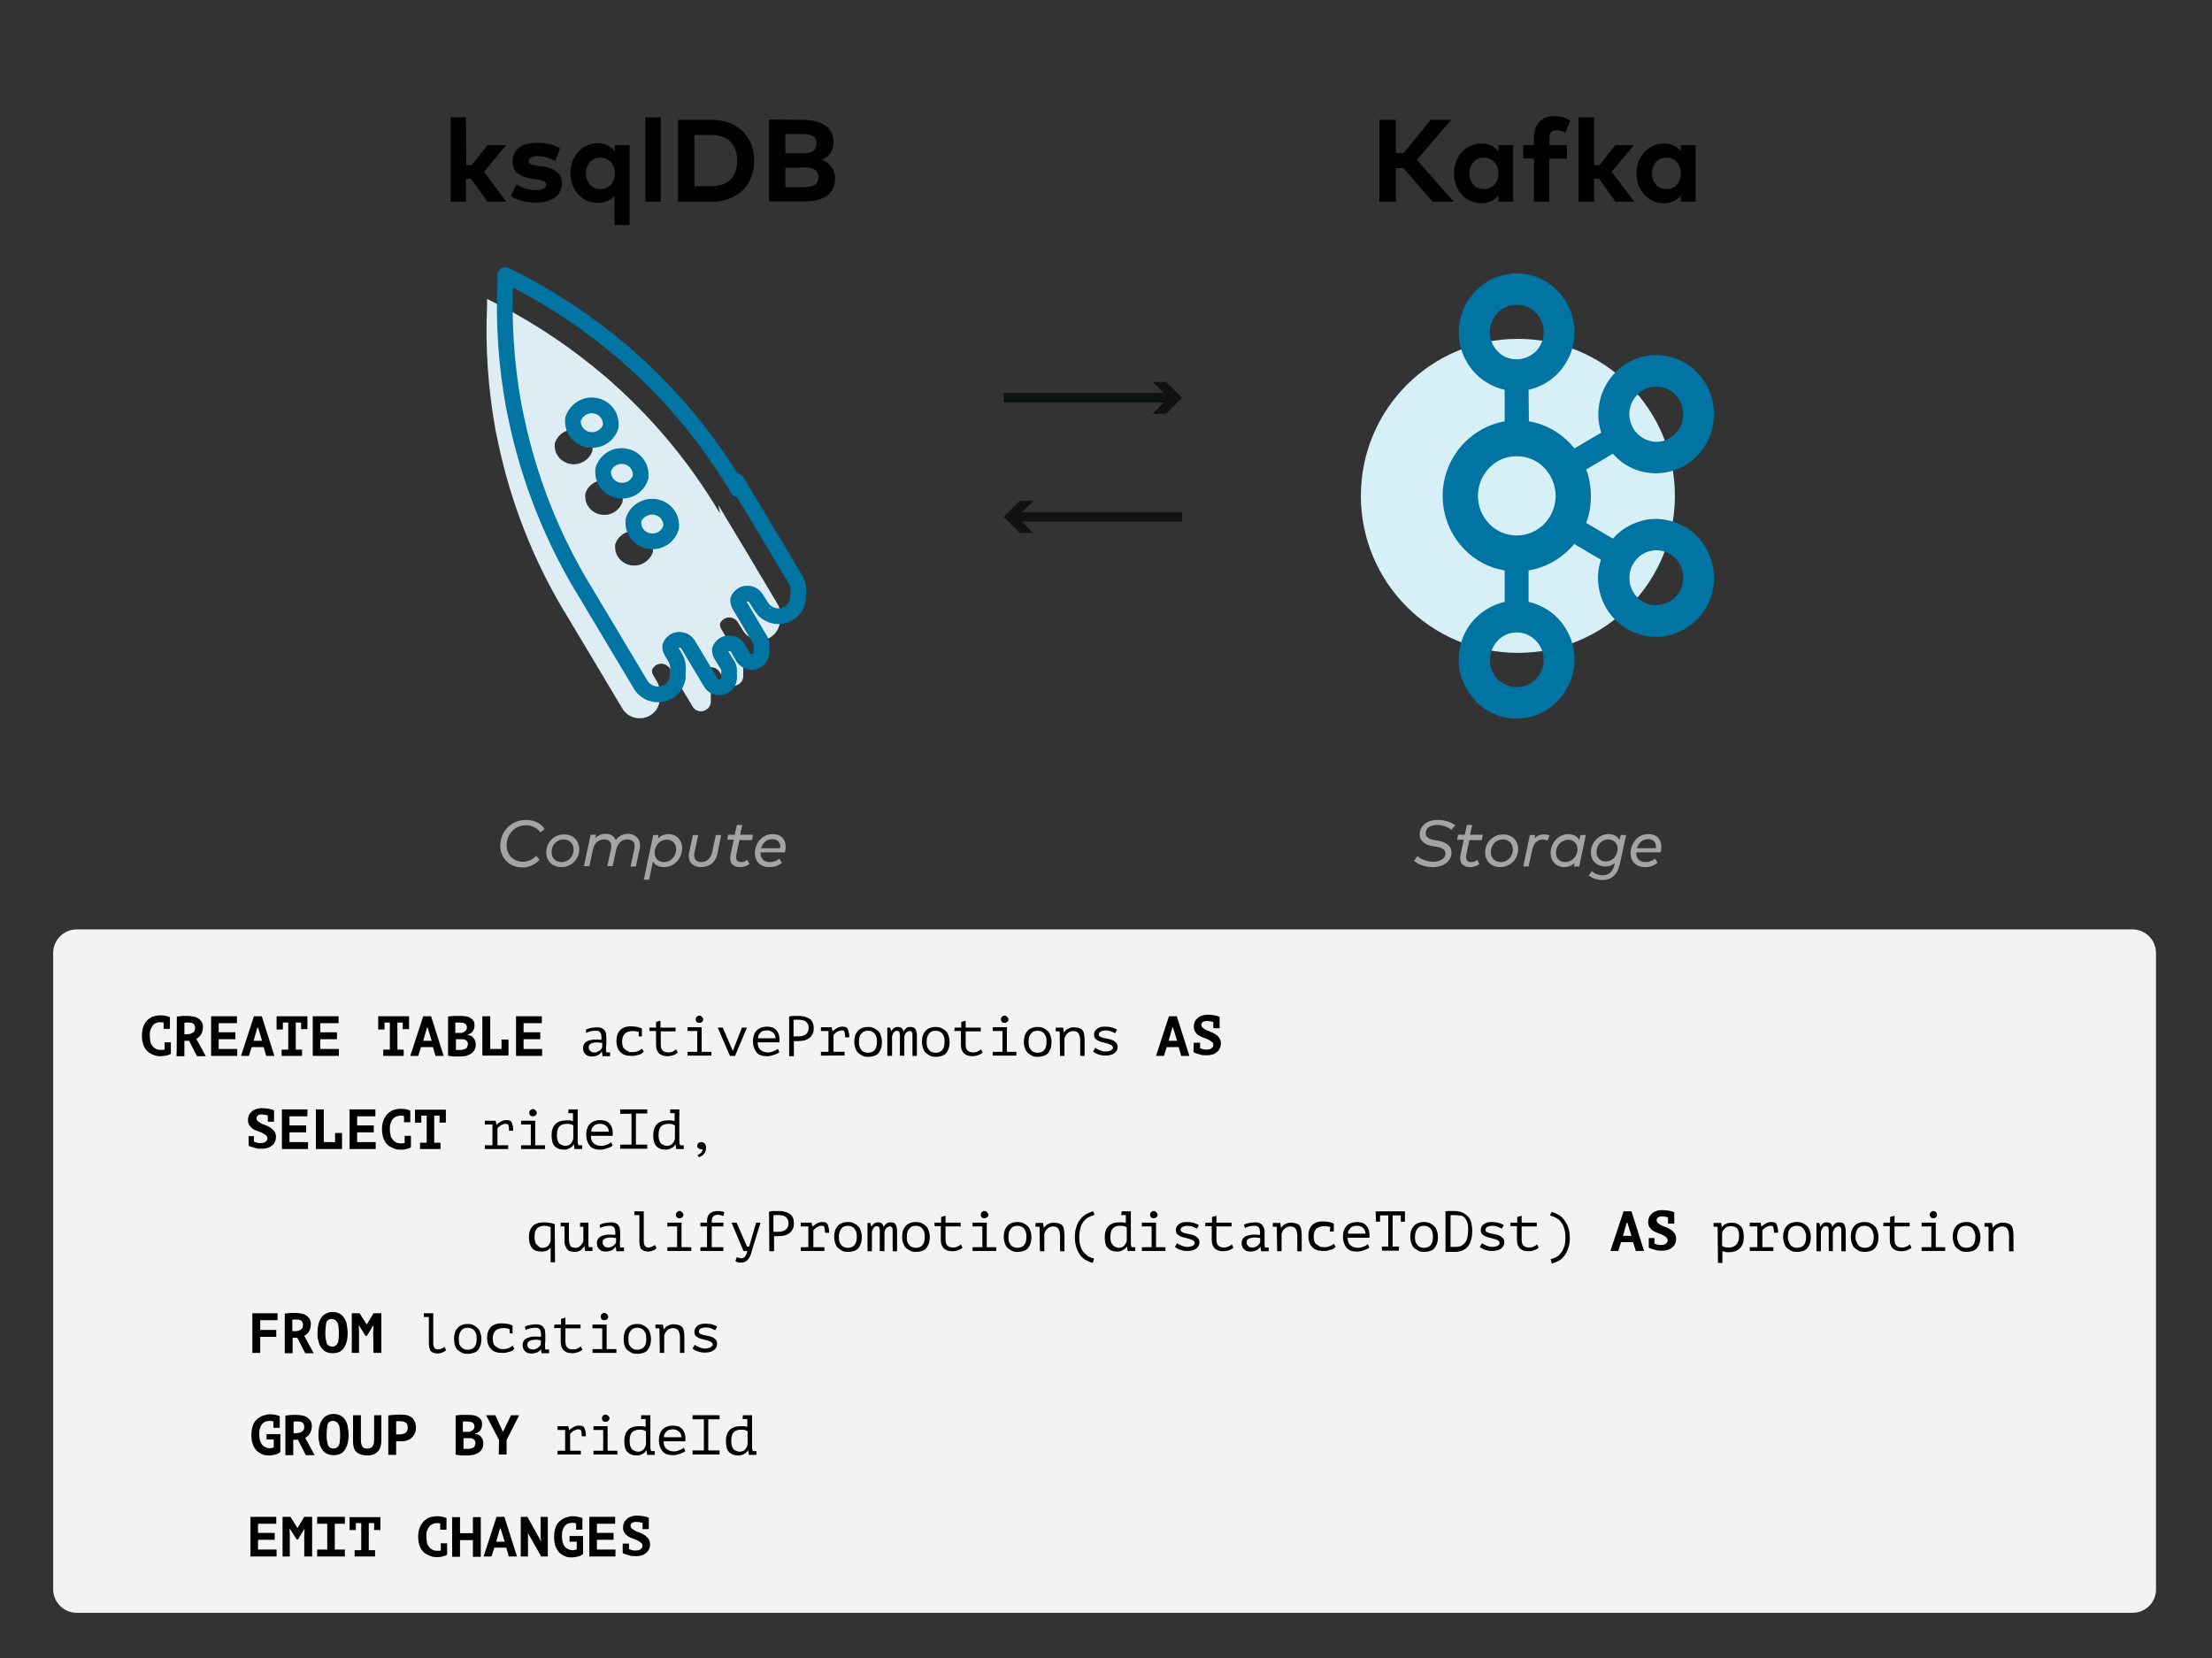 <?xml version="1.0" encoding="utf-8"?>
<!-- Generator: Adobe Illustrator 24.3.0, SVG Export Plug-In . SVG Version: 6.00 Build 0)  -->
<svg version="1.1" id="Layer_1" xmlns="http://www.w3.org/2000/svg" xmlns:xlink="http://www.w3.org/1999/xlink" x="0px" y="0px"
	 viewBox="0 0 703 527" style="enable-background:new 0 0 703 527;" xml:space="preserve">
<rect x="0" y="0" width="703" height="527" fill="#333333" stroke="none"/>
<style type="text/css">
	.st0{fill:#DEEDF4;}
	.st1{fill:none;stroke:#0074A3;stroke-width:5;stroke-linecap:round;stroke-linejoin:round;stroke-miterlimit:10;}
	.st2{fill:#D7EFF6;}
	.st3{fill:#0074A3;}
	.st4{fill:none;stroke:#101111;stroke-width:3;stroke-miterlimit:10;}
	.st5{fill:#101111;}
	.st6{fill:#A4A4A4;}
	.st7{fill:#F3F3F3;}
</style>
<g>
	<g>
		<path class="st0" d="M228.7,163C228.7,163,228.7,163,228.7,163c-10.1-17-22.6-31.6-36.9-43.8l-3.4-2.8
			c-10.4-8.4-21.7-15.6-33.6-21.4c0,0,0,0,0,0.1h0c0,0,0,0,0,0.1h0c0,0,0,0,0,0.1h0c0,0,0,0,0,0.1h0c0,0,0,0,0,0.1h0c0,0,0,0,0,0.1
			h0c0,0,0,0,0,0.1h0c0,0,0,0,0,0.1h0c0,0,0,0,0,0.1h0c0,0,0,0,0,0.1h0c0,0,0,0,0,0.1h0c0,0,0,0,0,0.1h0c0,0,0,0,0,0.1h0
			c0,0,0,0,0,0.1h0c0,0,0,0,0,0.1h0c0,0,0,0,0,0.1h0c0,0,0,0,0,0.1h0c0,0,0,0,0,0.1h0c0,0,0,0,0,0.1h0c0,0,0,0,0,0.1h0
			c0,0,0,0,0,0.1h0c-0.6,13.2,0.3,26.5,2.7,39.7l0.9,4.3c3.9,18.3,10.8,36.3,20.9,53.2c0,0,0.1,0.1,0.1,0.1l3.1,5.2l0,0l0,0l5.8,9.7
			l0,0l9.5,15.9c1.8,3,5.7,4,8.8,2.2c1.7-1,2.7-2.6,3-4.4c0,0,0,0,0-0.1s0,0,0-0.1s0,0,0-0.1s0,0,0-0.1s0,0,0-0.1s0,0,0-0.1
			s0,0,0-0.1s0,0,0-0.1s0,0,0-0.1s0,0,0-0.1s0,0,0-0.1s0,0,0-0.1s0,0,0-0.1s0,0,0-0.1s0,0,0-0.1s0,0,0-0.1s0,0,0-0.1s0,0,0-0.1
			s0,0,0-0.1s0,0,0-0.1c0.2-1.4,0-2.9-0.7-4.2l-1.3-2.2c-0.3-0.5-0.4-1.1-0.4-1.6c0.2-0.6,0.7-1.2,1.3-1.6c1.5-0.9,3.5-0.4,4.4,1.1
			l7.3,12.2c0.9,1.4,2.8,1.8,4.2,0.9c0.9-0.5,1.4-1.4,1.5-2.3c0,0,0,0,0-0.1s0,0,0-0.1s0,0,0-0.1s0,0,0-0.1s0,0,0-0.1s0,0,0-0.1
			s0,0,0-0.1s0,0,0-0.1s0,0,0-0.1s0,0,0-0.1s0,0,0-0.1s0,0,0-0.1s0,0,0-0.1s0,0,0-0.1s0,0,0-0.1s0,0,0-0.1s0,0,0-0.1s0,0,0-0.1
			s0,0,0-0.1s0,0,0-0.1c0.1-0.7,0-1.5-0.4-2.2l-0.7-1.1c0,0,0,0,0,0l-1.4-2.3c-0.3-0.5-0.4-1.1-0.4-1.6c0.2-0.6,0.7-1.2,1.3-1.6
			c1.5-0.9,3.5-0.4,4.4,1.1l1.8,3.1c1,1.3,2.8,1.7,4.2,0.8c0.9-0.5,1.4-1.4,1.5-2.3c0,0,0,0,0-0.1s0,0,0-0.1s0,0,0-0.1s0,0,0-0.1
			s0,0,0-0.1s0,0,0-0.1s0,0,0-0.1s0,0,0-0.1s0,0,0-0.1s0,0,0-0.1s0,0,0-0.1s0,0,0-0.1s0,0,0-0.1s0,0,0-0.1s0,0,0-0.1s0,0,0-0.1
			s0,0,0-0.1s0,0,0-0.1s0,0,0-0.1s0,0,0-0.1c0.1-0.7,0-1.5-0.4-2.2l-6.6-11.1c-0.3-0.5-0.4-1.1-0.4-1.6c0.2-0.6,0.7-1.2,1.3-1.6
			c1.5-0.9,3.5-0.4,4.4,1.1c0,0,2.1,3.4,2.1,3.3c2,2.4,5.5,3.1,8.2,1.5c1.6-1,2.6-2.5,3-4.3c0,0,0,0,0-0.1s0,0,0-0.1s0,0,0-0.1
			s0,0,0-0.1s0,0,0-0.1s0,0,0-0.1s0,0,0-0.1s0,0,0-0.1s0,0,0-0.1s0,0,0-0.1s0,0,0-0.1s0,0,0-0.1s0,0,0-0.1s0,0,0-0.1s0,0,0-0.1
			s0,0,0-0.1s0,0,0-0.1s0,0,0-0.1s0,0,0-0.1s0,0,0-0.1c0.3-1.5,0.1-3.1-0.8-4.5l-9.7-16.3l0,0l-3.8-6.3l-2.7-4.5l0,0l-2.4-4
			c0-0.1-0.1-0.1-0.1-0.1C228.9,163.3,228.8,163.2,228.7,163C228.8,163.2,228.8,163.1,228.7,163z M204.7,178.9
			c-2.9,1.7-6.7,0.8-8.4-2.1c-0.7-1.1-0.9-2.4-0.8-3.7c0.4-1.4,1.4-2.7,2.8-3.5c2.9-1.7,6.7-0.8,8.4,2.1c0.7,1.1,0.9,2.4,0.8,3.7
			C207.1,176.8,206.1,178,204.7,178.9z M188.7,153.5c2.9-1.7,6.7-0.8,8.4,2.1c0.7,1.1,0.9,2.4,0.8,3.7c-0.4,1.4-1.4,2.7-2.7,3.5
			c-2.9,1.7-6.7,0.8-8.4-2.1c-0.7-1.1-0.9-2.4-0.8-3.7C186.4,155.6,187.3,154.3,188.7,153.5z M179.1,137.4c2.9-1.7,6.7-0.8,8.4,2.1
			c0.7,1.1,0.9,2.4,0.8,3.7c-0.4,1.4-1.4,2.7-2.8,3.5c-2.9,1.7-6.7,0.8-8.4-2.1c-0.7-1.1-0.9-2.4-0.8-3.7
			C176.8,139.5,177.7,138.2,179.1,137.4z"/>
	</g>
	<g>
		<path class="st1" d="M234.5,155.4C234.5,155.4,234.5,155.3,234.5,155.4c-10.1-17-22.6-31.6-36.9-43.8l-3.4-2.8
			c-10.4-8.4-21.7-15.6-33.6-21.4c0,0,0,0,0,0.1h0c0,0,0,0,0,0.1h0c0,0,0,0,0,0.1h0c0,0,0,0,0,0.1h0c0,0,0,0,0,0.1h0c0,0,0,0,0,0.1
			h0c0,0,0,0,0,0.1h0c0,0,0,0,0,0.1h0c0,0,0,0,0,0.1h0c0,0,0,0,0,0.1h0c0,0,0,0,0,0.1h0c0,0,0,0,0,0.1h0c0,0,0,0,0,0.1h0
			c0,0,0,0,0,0.1h0c0,0,0,0,0,0.1h0c0,0,0,0,0,0.1h0c0,0,0,0,0,0.1h0c0,0,0,0,0,0.1h0c0,0,0,0,0,0.1h0c0,0,0,0,0,0.1h0
			c0,0,0,0,0,0.1h0c-0.6,13.2,0.3,26.5,2.7,39.7l0.9,4.3c3.9,18.3,10.8,36.3,20.9,53.2c0,0,0.1,0.1,0.1,0.1l3.1,5.2l0,0l0,0l5.8,9.7
			l0,0l9.5,15.9c1.8,3,5.7,4,8.8,2.2c1.7-1,2.7-2.6,3-4.4c0,0,0,0,0-0.1s0,0,0-0.1s0,0,0-0.1s0,0,0-0.1s0,0,0-0.1s0,0,0-0.1
			s0,0,0-0.1s0,0,0-0.1s0,0,0-0.1s0,0,0-0.1s0,0,0-0.1s0,0,0-0.1s0,0,0-0.1s0,0,0-0.1s0,0,0-0.1s0,0,0-0.1s0,0,0-0.1s0,0,0-0.1
			s0,0,0-0.1s0,0,0-0.1c0.2-1.4,0-2.9-0.7-4.2l-1.3-2.2c-0.3-0.5-0.4-1.1-0.4-1.6c0.2-0.6,0.7-1.2,1.3-1.6c1.5-0.9,3.5-0.4,4.4,1.1
			l7.3,12.2c0.9,1.4,2.8,1.8,4.2,0.9c0.9-0.5,1.4-1.4,1.5-2.3c0,0,0,0,0-0.1s0,0,0-0.1s0,0,0-0.1s0,0,0-0.1s0,0,0-0.1s0,0,0-0.1
			s0,0,0-0.1s0,0,0-0.1s0,0,0-0.1s0,0,0-0.1s0,0,0-0.1s0,0,0-0.1s0,0,0-0.1s0,0,0-0.1s0,0,0-0.1s0,0,0-0.1s0,0,0-0.1s0,0,0-0.1
			s0,0,0-0.1s0,0,0-0.1c0.1-0.7,0-1.5-0.4-2.2l-0.7-1.1c0,0,0,0,0,0l-1.4-2.3c-0.3-0.5-0.4-1.1-0.4-1.6c0.2-0.6,0.7-1.2,1.3-1.6
			c1.5-0.9,3.5-0.4,4.4,1.1l1.8,3.1c1,1.3,2.8,1.7,4.2,0.8c0.9-0.5,1.4-1.4,1.5-2.3c0,0,0,0,0-0.1s0,0,0-0.1s0,0,0-0.1s0,0,0-0.1
			s0,0,0-0.1s0,0,0-0.1s0,0,0-0.1s0,0,0-0.1s0,0,0-0.1s0,0,0-0.1s0,0,0-0.1s0,0,0-0.1s0,0,0-0.1s0,0,0-0.1s0,0,0-0.1s0,0,0-0.1
			s0,0,0-0.1s0,0,0-0.1s0,0,0-0.1s0,0,0-0.1c0.1-0.7,0-1.5-0.4-2.2l-6.6-11.1c-0.3-0.5-0.4-1.1-0.4-1.6c0.2-0.6,0.7-1.2,1.3-1.6
			c1.5-0.9,3.5-0.4,4.4,1.1c0,0,2.1,3.4,2.1,3.3c2,2.4,5.5,3.1,8.2,1.5c1.6-1,2.7-2.5,3-4.3c0,0,0,0,0-0.1s0,0,0-0.1s0,0,0-0.1
			s0,0,0-0.1s0,0,0-0.1s0,0,0-0.1s0,0,0-0.1s0,0,0-0.1s0,0,0-0.1s0,0,0-0.1s0,0,0-0.1s0,0,0-0.1s0,0,0-0.1s0,0,0-0.1s0,0,0-0.1
			s0,0,0-0.1s0,0,0-0.1s0,0,0-0.1s0,0,0-0.1s0,0,0-0.1c0.3-1.5,0.1-3.1-0.8-4.5l-9.7-16.3l0,0l-3.8-6.3l-2.7-4.5l0,0l-2.4-4
			c0-0.1-0.1-0.1-0.1-0.1C234.7,155.6,234.6,155.5,234.5,155.4C234.6,155.5,234.6,155.4,234.5,155.4z M210.5,171.2
			c-2.9,1.7-6.7,0.8-8.4-2.1c-0.7-1.1-0.9-2.4-0.8-3.7c0.4-1.4,1.4-2.7,2.8-3.5c2.9-1.7,6.7-0.8,8.4,2.1c0.7,1.1,0.9,2.4,0.8,3.7
			C212.8,169.1,211.9,170.4,210.5,171.2z M194.4,145.8c2.9-1.7,6.7-0.8,8.4,2.1c0.7,1.1,0.9,2.4,0.8,3.7c-0.4,1.4-1.4,2.7-2.7,3.5
			c-2.9,1.7-6.7,0.8-8.4-2.1c-0.7-1.1-0.9-2.4-0.8-3.7C192.1,147.9,193.1,146.6,194.4,145.8z M184.9,129.7c2.9-1.7,6.7-0.8,8.4,2.1
			c0.7,1.1,0.9,2.4,0.8,3.7c-0.4,1.4-1.4,2.7-2.8,3.5c-2.9,1.7-6.7,0.8-8.4-2.1c-0.7-1.1-0.9-2.4-0.8-3.7
			C182.6,131.8,183.5,130.6,184.9,129.7z"/>
	</g>
</g>
<g>
	<circle class="st2" cx="482.4" cy="157.6" r="49.9"/>
	<g>
		<g>
			<g id="path3139_5_">
				<path class="st3" d="M488.1,99.4L488.1,99.4c-1.5-1.6-3.7-2.5-6.1-2.5s-4.5,1-6,2.5h0c-1.5,1.6-2.5,3.7-2.5,6.2
					c0,2.4,1,4.6,2.5,6.1l0,0c1.5,1.6,3.6,2.5,6,2.5c2.4,0,4.5-1,6.1-2.5l0,0c1.5-1.6,2.5-3.7,2.5-6.1
					C490.6,103.1,489.7,100.9,488.1,99.4L488.1,99.4z M482,218.4L482,218.4c2.4,0,4.5-1,6.1-2.5l0,0c1.5-1.5,2.5-3.7,2.5-6.1
					c0-2.4-0.9-4.6-2.5-6.2h0c-1.5-1.6-3.7-2.6-6.1-2.6s-4.5,1-6,2.6h0c-1.5,1.6-2.5,3.7-2.5,6.2c0,2.4,1,4.6,2.5,6.1l0,0
					C477.5,217.4,479.7,218.4,482,218.4L482,218.4z M528.6,192L528.6,192c2.1-0.6,4-1.9,5.2-4l0.2-0.3l0,0c1-2,1.2-4.3,0.7-6.3
					c-0.6-2.2-1.9-4.1-4-5.3l-0.1-0.1c-2-1.1-4.3-1.4-6.4-0.8c-2.1,0.5-4,2-5.2,4.1c-1.2,2.1-1.4,4.4-0.9,6.6c0.6,2.1,1.9,4.1,4,5.3
					h0C524.1,192.4,526.4,192.6,528.6,192L528.6,192L528.6,192z M490.8,148.7L490.8,148.7c-2.2-2.3-5.3-3.7-8.8-3.7
					s-6.5,1.4-8.7,3.7c-2.2,2.3-3.6,5.4-3.6,8.9s1.4,6.6,3.6,8.9c2.2,2.3,5.3,3.7,8.7,3.7c3.4,0,6.5-1.4,8.8-3.7
					c2.2-2.3,3.6-5.4,3.6-8.9S493,151,490.8,148.7L490.8,148.7z M485.9,133.9L485.9,133.9c5,0.8,9.4,3.3,12.9,6.8h0
					c0.5,0.6,1.1,1.2,1.6,1.8l8.5-5c-1.2-3.5-1.2-7.2-0.3-10.7c1.2-4.6,4.2-8.8,8.6-11.4l0.1-0.1c4.4-2.5,9.3-3,13.8-1.8
					c4.5,1.2,8.6,4.2,11.2,8.8v0c2.5,4.5,3,9.6,1.8,14.2c-1.2,4.6-4.2,8.8-8.6,11.4l-1.2,0.7h-0.1c-4.1,2-8.6,2.3-12.7,1.2
					c-3.4-0.9-6.5-2.8-8.9-5.6l-8.5,5c1,2.6,1.5,5.5,1.5,8.5c0,3-0.5,5.9-1.5,8.5l8.5,5c2.4-2.8,5.5-4.6,8.9-5.6
					c4.5-1.3,9.6-0.7,14,1.9l0.3,0.1v0c4.2,2.6,7.1,6.7,8.3,11.2c1.2,4.6,0.7,9.7-1.8,14.2l-0.2,0.3l0,0l0,0
					c-2.5,4.3-6.6,7.2-11,8.5c-4.5,1.2-9.6,0.7-14-1.9v0c-4.4-2.6-7.4-6.8-8.6-11.4c-0.9-3.4-0.9-7.1,0.3-10.6l-8.5-5
					c-0.5,0.6-1,1.2-1.6,1.7l0,0c-3.4,3.5-7.9,5.9-12.9,6.7v10c3.5,0.8,6.7,2.6,9.2,5.1l0,0l0,0c3.3,3.4,5.4,8.1,5.4,13.2
					c0,5.1-2.1,9.8-5.4,13.2l0,0.1l0,0c-3.4,3.4-8,5.5-13,5.5c-5,0-9.7-2.1-13-5.5h0v-0.1c-3.3-3.4-5.4-8.1-5.4-13.2
					c0-5.2,2.1-9.9,5.4-13.2v0h0c2.5-2.5,5.7-4.3,9.2-5.1v-10c-5-0.8-9.4-3.2-12.8-6.7l0,0c-4.2-4.3-6.9-10.3-6.9-17
					c0-6.6,2.7-12.6,6.9-16.9h0c3.4-3.5,7.9-5.9,12.8-6.8v-10c-3.5-0.8-6.7-2.6-9.2-5.1h0v0c-3.3-3.4-5.4-8.1-5.4-13.2
					c0-5.1,2.1-9.8,5.4-13.2l0,0l0,0c3.4-3.4,8-5.5,13-5.5c5.1,0,9.7,2.1,13,5.5v0h0c3.3,3.4,5.4,8.1,5.4,13.2
					c0,5.2-2.1,9.8-5.4,13.2l0,0c-2.5,2.5-5.7,4.3-9.2,5.1L485.9,133.9L485.9,133.9z M533.8,127.2l-0.1-0.1c-1.2-2-3-3.4-5.1-3.9
					c-2.1-0.6-4.5-0.3-6.5,0.9h0c-2,1.2-3.4,3.1-4,5.3c-0.6,2.1-0.3,4.5,0.9,6.6l0,0.1c1.2,2,3.1,3.4,5.2,4c2.1,0.6,4.5,0.4,6.5-0.9
					l0.1-0.1c2-1.2,3.3-3.1,3.9-5.2C535.2,131.7,534.9,129.3,533.8,127.2L533.8,127.2"/>
			</g>
		</g>
	</g>
</g>
<g>
	<g>
		<line class="st4" x1="319" y1="126.4" x2="372.3" y2="126.4"/>
		<g>
			<polygon class="st5" points="366.3,131.5 371.4,126.4 366.3,121.4 370.6,121.4 375.7,126.4 370.6,131.5 			"/>
		</g>
	</g>
</g>
<g>
	<g>
		<line class="st4" x1="375.7" y1="164.3" x2="322.4" y2="164.3"/>
		<g>
			<polygon class="st5" points="328.4,159.2 323.3,164.3 328.4,169.4 324.1,169.4 319,164.3 324.1,159.2 			"/>
		</g>
	</g>
</g>
<g>
	<path d="M148.2,52.5h1.7l5.1-6.4h5.9l-7.1,8.5l7.1,9.5h-6l-5.2-7.3h-1.6v7.3h-4.9V37.3h4.9L148.2,52.5L148.2,52.5z"/>
	<path d="M176.5,51.1c-1.4-0.7-3.7-1.5-5.7-1.5c-1.8,0-2.8,0.7-2.8,1.6c0,1,1.3,1.3,2.9,1.5l1.6,0.2c3.9,0.6,6.1,2.3,6.1,5.4
		c0,3.7-3.1,6.1-8.3,6.1c-2.4,0-5.7-0.5-8-2.1l1.9-3.7c1.5,1,3.4,1.8,6.1,1.8c2.2,0,3.3-0.6,3.3-1.7c0-0.9-0.9-1.4-3-1.7l-1.5-0.2
		c-4.2-0.6-6.2-2.4-6.2-5.5c0-3.7,2.9-5.9,7.6-5.9c2.9,0,5.1,0.5,7.5,1.7L176.5,51.1z"/>
	<path d="M195.4,48.1v-2h4.7v25.4h-4.8v-9.3c-1.2,1.4-2.9,2.3-5.3,2.3c-5,0-8.7-4.1-8.7-9.5s3.8-9.5,8.7-9.5
		C192.4,45.6,194.2,46.6,195.4,48.1z M186.2,55.1c0,2.8,1.8,5,4.6,5c2.8,0,4.6-2.1,4.6-5s-1.9-5-4.6-5
		C188,50.1,186.2,52.3,186.2,55.1z"/>
	<path d="M210,64.1h-4.9V37.3h4.9V64.1z"/>
	<path d="M226.2,38.1c8.1,0,13.5,5.2,13.5,13s-5.4,13-13.5,13h-10.7v-26H226.2z M220.7,42.9v16.3h5.5c5.5,0,8.1-3.4,8.1-8.1
		c0-4.8-2.7-8.2-8.1-8.2H220.7z"/>
	<path d="M255,38.1c6.1,0,9.9,2.2,9.9,7.2c0,2.6-1.6,4.7-3.8,5.5c2.4,0.8,4.3,3,4.3,5.8c0,5-3.6,7.4-9.8,7.4h-11.2v-26L255,38.1
		L255,38.1z M249.6,42.6v6.1h5.3c2.6,0,4.6-0.5,4.6-3.1c0-2.5-2-3-4.6-3H249.6z M249.6,53.3v6.2l5.8,0c2.9,0,4.7-0.7,4.7-3.2
		c0-2.4-1.8-3.1-4.7-3.1C255.4,53.3,249.6,53.3,249.6,53.3z"/>
</g>
<g>
	<path class="st6" d="M171.5,273.2c-1.4,1.6-3.3,2.5-5.5,2.5c-4,0-7-2.9-7-6.9c0-4.7,3.6-8.2,8.2-8.2c1.5,0,4.3,0.4,5.9,2.9
		l-1.4,1.1c-1-1.6-2.8-2.3-4.6-2.3c-3.4,0-6.1,2.8-6.1,6.3c0,3.1,2.2,5.3,5.2,5.3c1.6,0,3.1-0.7,4.2-1.9L171.5,273.2z"/>
	<path class="st6" d="M184.1,269.9c0,3.1-2.4,5.7-5.7,5.7c-2.9,0-4.8-2-4.8-4.7c0-3.1,2.4-5.7,5.7-5.7
		C182.1,265.2,184.1,267.2,184.1,269.9z M175.3,270.8c0,1.9,1.3,3.2,3.2,3.2c2.2,0,3.8-1.8,3.8-4c0-1.9-1.3-3.2-3.2-3.2
		C176.9,266.8,175.3,268.6,175.3,270.8z"/>
	<path class="st6" d="M203.4,268.6c0,0.4,0,0.7-0.1,1.1l-1.2,5.7h-1.7l1.2-5.6c0.1-0.3,0.1-0.6,0.1-0.9c0-1.2-0.7-2.1-2.3-2.1
		c-1.7,0-3,1.1-3.5,3l-1.2,5.5H193l1.2-5.6c0.3-1.5-0.2-2.9-2.2-2.9c-1.7,0-3.1,1.1-3.5,3l-1.2,5.5h-1.7l2.1-10h1.7l-0.2,1.1
		c1-1,2.1-1.4,3.2-1.4c1.7,0,2.8,0.8,3.3,2c1.1-1.5,2.6-2,4-2C202.1,265.2,203.4,266.6,203.4,268.6z"/>
	<path class="st6" d="M207.5,273.8l-1.2,5.8h-1.7l3-14.2h1.7l-0.2,1.1c0.8-0.8,1.9-1.4,3.4-1.4c2.5,0,4.3,1.9,4.3,4.5
		c0,3.2-2.5,6-5.7,6C209.3,275.6,208.1,274.9,207.5,273.8z M208.1,270.4c-0.3,2,0.9,3.6,2.9,3.6c2.2,0,3.9-1.9,3.9-4.1
		c0-1.7-1.1-3-2.9-3C210,266.8,208.4,268.3,208.1,270.4z"/>
	<path class="st6" d="M228,271.3c-0.6,3-2.8,4.3-5.2,4.3c-2.2,0-3.9-1.2-3.9-3.5c0-0.4,0-0.7,0.1-1.1l1.2-5.6h1.7l-1.2,5.6
		c-0.1,0.3-0.1,0.6-0.1,0.9c0,1.4,1,2.1,2.3,2.1c1.6,0,2.9-1,3.4-3l1.2-5.6h1.7L228,271.3z"/>
	<path class="st6" d="M239,267h-4l-1,4.7c-0.3,1.6,0.4,2.3,1.5,2.3c0.7,0,1.4-0.2,2-0.7l0.7,1.3c-0.8,0.6-1.8,1-3,1
		c-2.3,0-3.6-1.4-3-4l1-4.7h-2.1l0.3-1.6h2.1l0.7-3.1h1.7l-0.7,3.1h4.1L239,267z"/>
	<path class="st6" d="M248.5,274.2c-1.2,1-2.4,1.4-4,1.4c-2.9,0-4.6-1.9-4.6-4.4c0-2.7,1.9-6.1,5.7-6.1c2.5,0,4.1,1.5,4.1,4
		c0,0.6-0.1,1.4-0.3,1.8h-7.7v0.2c0,1.8,1.1,2.9,3,2.9c1.2,0,2.1-0.4,3-1.1L248.5,274.2z M241.9,269.6h6.1c0-0.1,0-0.3,0-0.4
		c0-1.6-1-2.5-2.5-2.5C243.5,266.7,242.3,268.1,241.9,269.6z"/>
</g>
<g>
	<path class="st6" d="M461.3,263.7c-1.6-1.1-3.2-1.5-4.6-1.5c-2.6,0-3.6,1.4-3.6,2.6c0,1.2,0.9,1.9,2.7,2.2l1.2,0.2
		c2.4,0.4,4.3,1.5,4.3,3.8c0,2.6-2.3,4.6-6,4.6c-1.5,0-4.1-0.4-5.9-2l1.1-1.5c1.4,1.3,3.7,1.8,4.9,1.8c2.4,0,4-1.1,4-2.6
		c0-1.2-1-1.9-3-2.2l-1.2-0.2c-2.4-0.4-4-1.6-4-3.7c0-2.3,1.8-4.6,5.7-4.6c1.8,0,3.8,0.4,5.6,1.7L461.3,263.7z"/>
	<path class="st6" d="M471,267h-4l-1,4.7c-0.3,1.6,0.4,2.3,1.5,2.3c0.7,0,1.4-0.2,2-0.7l0.7,1.3c-0.8,0.6-1.8,1-3,1
		c-2.3,0-3.6-1.4-3-4l1-4.7h-2.1l0.3-1.6h2.1l0.7-3.1h1.7l-0.7,3.1h4L471,267z"/>
	<path class="st6" d="M482.5,269.9c0,3.1-2.5,5.7-5.7,5.7c-2.9,0-4.8-2-4.8-4.7c0-3.1,2.5-5.7,5.7-5.7
		C480.6,265.2,482.5,267.2,482.5,269.9z M473.8,270.8c0,1.9,1.3,3.2,3.2,3.2c2.2,0,3.8-1.8,3.8-4c0-1.9-1.3-3.2-3.2-3.2
		C475.4,266.8,473.8,268.6,473.8,270.8z"/>
	<path class="st6" d="M487,269.9l-1.2,5.5h-1.7l2.1-10h1.7l-0.2,1.1c0.9-1,2-1.3,3-1.3c0.6,0,1.3,0.1,1.8,0.4l-0.7,1.6
		c-0.4-0.2-1-0.4-1.5-0.4C488.8,266.8,487.5,267.8,487,269.9z"/>
	<path class="st6" d="M501.9,267l0.4-1.6h1.7l-2.1,10h-1.7l0.2-1.1c-0.8,0.8-1.9,1.3-3.3,1.3c-2.5,0-4.3-1.9-4.3-4.5
		c0-3.2,2.5-6,5.7-6C500.2,265.2,501.4,265.9,501.9,267z M501.3,270.5c0.3-2-0.9-3.6-2.9-3.6c-2.2,0-3.9,1.9-3.9,4.1
		c0,1.7,1.1,3,2.9,3C499.4,274,501,272.5,501.3,270.5z"/>
	<path class="st6" d="M514.8,274.7c-0.7,3.2-2.7,5-5.4,5c-1.8,0-3.3-0.5-4.5-1.5l1-1.3c0.9,0.8,2.1,1.3,3.5,1.3
		c1.9,0,3.3-1.3,3.7-3.4l0.1-0.5c-0.8,0.7-1.8,1.1-3,1.1c-2.7,0-4.6-1.9-4.6-4.4c0-3.2,2.5-5.9,5.6-5.9c1.8,0,2.9,0.8,3.5,1.9
		l0.4-1.6h1.7L514.8,274.7z M514.1,270c0.1-1.8-1.1-3.2-2.9-3.2c-2.2,0-3.8,1.7-3.8,4.1c0,1.7,1.2,2.9,2.9,2.9
		C512.4,273.8,513.9,272.2,514.1,270z"/>
	<path class="st6" d="M526.8,274.2c-1.2,1-2.4,1.4-4,1.4c-2.9,0-4.6-1.9-4.6-4.4c0-2.7,1.9-6.1,5.7-6.1c2.5,0,4.1,1.5,4.1,4
		c0,0.6-0.1,1.4-0.3,1.8H520v0.2c0,1.8,1.1,2.9,3,2.9c1.2,0,2.1-0.4,3-1.1L526.8,274.2z M520.2,269.6h6.1c0-0.1,0-0.3,0-0.4
		c0-1.6-1-2.5-2.5-2.5C521.8,266.7,520.7,268.1,520.2,269.6z"/>
</g>
<g>
	<path d="M446,53.4h-2.4v10.7h-5.2v-26h5.2v10.5h2.5l8.6-10.5h6.5l-10.9,12.7L462,64.1h-6.7L446,53.4z"/>
	<path d="M480.9,64.1h-4.7v-2c-1.2,1.5-2.9,2.5-5.4,2.5c-5,0-8.7-4.1-8.7-9.5s3.8-9.5,8.7-9.5c2.5,0,4.2,1,5.4,2.5v-2h4.7V64.1z
		 M467,55.1c0,2.8,1.8,5,4.6,5c2.8,0,4.6-2.1,4.6-5s-1.9-5-4.6-5C468.8,50.1,467,52.3,467,55.1z"/>
	<path d="M497.5,42.2c-0.9-0.5-1.9-0.8-3-0.8c-1.4,0-2.1,0.8-2.1,2.5v2.2h5.6v4.3h-5.6v13.7h-4.9V50.4h-3.4v-4.3h3.4v-2.2
		c0-4.2,2.2-7,6.4-7c2.2,0,3.8,0.6,5.1,1.4L497.5,42.2z"/>
	<path d="M506.6,52.5h1.7l5.1-6.4h5.9l-7.1,8.5l7.2,9.5h-6l-5.2-7.3h-1.6v7.3h-4.9V37.3h4.9L506.6,52.5L506.6,52.5z"/>
	<path d="M538.9,64.1h-4.7v-2c-1.2,1.5-2.9,2.5-5.4,2.5c-5,0-8.7-4.1-8.7-9.5s3.8-9.5,8.7-9.5c2.5,0,4.2,1,5.4,2.5v-2h4.7V64.1z
		 M525,55.1c0,2.8,1.8,5,4.6,5c2.8,0,4.6-2.1,4.6-5s-1.9-5-4.6-5C526.8,50.1,525,52.3,525,55.1z"/>
</g>
<path class="st7" d="M677.8,512.6H24.4c-4.2,0-7.5-3.4-7.5-7.5V302.9c0-4.2,3.4-7.5,7.5-7.5h653.3c4.2,0,7.5,3.4,7.5,7.5v202.2
	C685.3,509.2,681.9,512.6,677.8,512.6z"/>
<g>
	<path d="M52.3,331.3h2v3.6c-0.4,0.3-0.9,0.5-1.5,0.6s-1.2,0.2-1.8,0.2c-0.8,0-1.5-0.1-2.2-0.4s-1.3-0.6-1.9-1.1
		c-0.5-0.5-1-1.2-1.3-2s-0.5-1.8-0.5-3c0-1.2,0.2-2.3,0.5-3.1c0.4-0.8,0.8-1.5,1.4-2c0.6-0.5,1.2-0.9,1.9-1.1s1.4-0.3,2.1-0.3
		c0.7,0,1.3,0.1,1.8,0.2c0.5,0.1,0.9,0.3,1.2,0.4v3.7h-2v-2c-0.4-0.1-0.8-0.1-1.2-0.1c-0.5,0-0.9,0.1-1.3,0.3
		c-0.4,0.2-0.8,0.4-1,0.8s-0.5,0.8-0.7,1.4c-0.2,0.5-0.2,1.2-0.2,1.9c0,0.6,0.1,1.2,0.2,1.8s0.4,1,0.7,1.4s0.7,0.7,1.1,0.9
		c0.4,0.2,0.9,0.3,1.5,0.3c0.4,0,0.8,0,1.2-0.1C52.3,333.5,52.3,331.3,52.3,331.3z"/>
	<path d="M56.2,323.1c0.3,0,0.6-0.1,0.9-0.1s0.6-0.1,1-0.1c0.3,0,0.6,0,0.9,0c0.3,0,0.6,0,0.8,0c0.6,0,1.2,0.1,1.7,0.2
		c0.6,0.1,1.1,0.3,1.5,0.6c0.5,0.3,0.8,0.6,1.1,1.1c0.3,0.5,0.4,1,0.4,1.7c0,0.5-0.1,1-0.2,1.3s-0.2,0.7-0.4,1s-0.4,0.5-0.7,0.8
		s-0.5,0.4-0.8,0.6l3,5.5h-2.8l-2.5-4.9h-1.5v4.9h-2.5C56.2,335.6,56.2,323.1,56.2,323.1z M60,325c-0.2,0-0.5,0-0.8,0
		s-0.4,0-0.6,0.1v3.6h1c0.7,0,1.2-0.2,1.7-0.5s0.7-0.8,0.7-1.5c0-0.5-0.2-1-0.5-1.3C61.1,325.1,60.6,325,60,325z"/>
	<path d="M67.1,323h8.2v2.2h-5.8v2.9h5.3v2.2h-5.3v3.1h5.9v2.2h-8.3V323z"/>
	<path d="M83.8,332.8H80l-0.9,2.8h-2.5l4.1-12.6h2.5l4,12.6h-2.6L83.8,332.8z M80.6,330.8h2.7l-1.3-4.2h-0.2L80.6,330.8z"/>
	<path d="M89.5,333.6h2.1V325h-1.7v2.2h-2V323h9.8v4.1h-2V325H94v8.6h2v2h-6.5L89.5,333.6L89.5,333.6z"/>
	<path d="M99.4,323h8.2v2.2h-5.8v2.9h5.3v2.2h-5.3v3.1h5.9v2.2h-8.3V323z"/>
	<path d="M121.8,333.6h2.1V325h-1.7v2.2h-2V323h9.8v4.1h-2V325h-1.7v8.6h2v2h-6.5L121.8,333.6L121.8,333.6z"/>
	<path d="M137.6,332.8h-3.8l-0.9,2.8h-2.5l4.1-12.6h2.5l4,12.6h-2.6L137.6,332.8z M134.5,330.8h2.7l-1.3-4.2h-0.2L134.5,330.8z"/>
	<path d="M150.8,325.9c0,0.3,0,0.6-0.1,0.9s-0.2,0.6-0.4,0.9s-0.4,0.5-0.7,0.7s-0.6,0.3-1,0.4v0.1c0.4,0.1,0.7,0.2,1,0.3
		s0.6,0.3,0.8,0.6c0.2,0.2,0.4,0.6,0.6,0.9c0.1,0.4,0.2,0.8,0.2,1.3c0,0.6-0.1,1.2-0.4,1.7c-0.3,0.5-0.6,0.9-1.1,1.2
		c-0.5,0.3-1,0.5-1.6,0.7c-0.6,0.1-1.2,0.2-1.8,0.2c-0.2,0-0.5,0-0.8,0s-0.7,0-1,0c-0.4,0-0.7,0-1.1-0.1c-0.4,0-0.7-0.1-1-0.2v-12.4
		c0.2,0,0.5-0.1,0.8-0.1s0.6-0.1,0.9-0.1s0.7,0,1,0c0.4,0,0.7,0,1.1,0c0.6,0,1.2,0,1.7,0.1c0.6,0.1,1.1,0.2,1.5,0.5s0.8,0.5,1.1,1
		C150.7,324.8,150.8,325.3,150.8,325.9z M145.5,328.3c0.2,0,0.4,0,0.6,0c0.2,0,0.4,0,0.6,0c0.5-0.1,0.9-0.4,1.2-0.6
		c0.3-0.3,0.5-0.7,0.5-1.1c0-0.3-0.1-0.6-0.2-0.8s-0.3-0.4-0.5-0.5s-0.4-0.2-0.7-0.2c-0.3,0-0.5-0.1-0.8-0.1c-0.3,0-0.6,0-0.9,0
		s-0.5,0-0.6,0v3.3L145.5,328.3L145.5,328.3z M146.3,333.7c0.3,0,0.6,0,0.9-0.1s0.5-0.2,0.8-0.3c0.2-0.1,0.4-0.3,0.5-0.6
		s0.2-0.5,0.2-0.8c0-0.4-0.1-0.7-0.2-0.9c-0.2-0.2-0.4-0.4-0.6-0.5s-0.5-0.2-0.8-0.2c-0.3,0-0.6,0-0.9,0h-1.3v3.4c0.1,0,0.2,0,0.3,0
		c0.1,0,0.3,0,0.4,0s0.3,0,0.5,0C146,333.7,146.1,333.7,146.3,333.7z"/>
	<path d="M159.4,330.4h2.2v5.1h-8.3V323h2.5v10.4h3.6L159.4,330.4L159.4,330.4z"/>
	<path d="M164,323h8.2v2.2h-5.8v2.9h5.3v2.2h-5.3v3.1h5.9v2.2H164V323z"/>
	<path d="M186.2,327.3c0.5-0.3,1.1-0.5,1.7-0.6c0.6-0.1,1.3-0.2,1.9-0.2c0.6,0,1.1,0.1,1.5,0.3s0.7,0.4,0.9,0.8
		c0.2,0.3,0.4,0.6,0.4,1s0.1,0.8,0.1,1.2c0,0.5,0,0.9,0,1.5c0,0.5,0,1-0.1,1.5c0,0.6,0,1.2,0.1,1.7h1.2v1.2h-2.4l-0.2-1.4h-0.1
		c-0.1,0.1-0.2,0.2-0.3,0.4c-0.1,0.2-0.3,0.3-0.6,0.5c-0.2,0.2-0.5,0.3-0.9,0.4c-0.3,0.1-0.7,0.2-1.2,0.2c-0.9,0-1.6-0.2-2.1-0.7
		c-0.5-0.5-0.8-1.1-0.8-1.9c0-0.6,0.1-1.1,0.4-1.5c0.3-0.4,0.7-0.7,1.2-0.9c0.5-0.2,1.1-0.3,1.8-0.4c0.7,0,1.5,0,2.4,0.1
		c0.1-0.5,0.1-1,0-1.4s-0.1-0.7-0.3-0.9c-0.1-0.2-0.4-0.4-0.6-0.5s-0.6-0.1-1-0.1c-0.5,0-1.1,0.1-1.6,0.2c-0.5,0.1-0.9,0.3-1.3,0.5
		L186.2,327.3z M188.9,334.5c0.3,0,0.6,0,0.9-0.2c0.3-0.1,0.5-0.2,0.8-0.4c0.2-0.2,0.4-0.4,0.5-0.5s0.2-0.4,0.3-0.6v-1.3
		c-0.6-0.1-1.2-0.2-1.7-0.2c-0.5,0-1,0.1-1.4,0.2c-0.4,0.1-0.7,0.3-0.9,0.5c-0.2,0.2-0.3,0.5-0.3,0.9c0,0.4,0.1,0.7,0.4,1
		C187.8,334.4,188.3,334.5,188.9,334.5z"/>
	<path d="M203,328c-0.3-0.1-0.6-0.2-0.9-0.2c-0.3-0.1-0.6-0.1-0.9-0.1c-1.2,0-2.1,0.3-2.6,0.8s-0.9,1.4-0.9,2.6c0,0.5,0.1,1,0.2,1.4
		s0.4,0.8,0.7,1s0.7,0.5,1.1,0.7c0.4,0.2,0.9,0.2,1.4,0.2c0.6,0,1.1-0.1,1.6-0.3s1-0.5,1.3-0.8l0.6,1c-0.2,0.1-0.4,0.3-0.6,0.5
		s-0.5,0.3-0.9,0.4s-0.7,0.2-1.1,0.3s-0.8,0.1-1.3,0.1c-0.8,0-1.5-0.1-2.1-0.3c-0.6-0.2-1.1-0.5-1.5-1c-0.4-0.4-0.7-0.9-0.9-1.5
		c-0.2-0.6-0.3-1.2-0.3-1.9c0-0.8,0.1-1.4,0.3-2c0.2-0.6,0.5-1.1,0.9-1.5c0.4-0.4,0.9-0.7,1.4-0.9c0.6-0.2,1.2-0.3,1.9-0.3
		c0.9,0,1.6,0.1,2.2,0.2c0.6,0.2,1,0.3,1.4,0.5l0,0v2.5H203L203,328L203,328z"/>
	<path d="M206.4,326.6h2.1v-1.8l1.4-0.4v2.2h4.8v1.2H210v4.2c0,0.9,0.2,1.5,0.6,1.9s1,0.6,1.8,0.6c0.5,0,1-0.1,1.4-0.3
		c0.4-0.2,0.8-0.4,1.1-0.7l0.5,1.1c-0.4,0.3-0.9,0.6-1.5,0.8c-0.6,0.2-1.2,0.3-1.8,0.3c-0.5,0-0.9-0.1-1.4-0.2
		c-0.4-0.1-0.8-0.4-1.1-0.6s-0.6-0.7-0.8-1.1c-0.2-0.5-0.3-1-0.3-1.6v-4.5h-2.1L206.4,326.6L206.4,326.6z"/>
	<path d="M218.5,335.5v-1.2h3.1v-6.6h-3.1v-1.2h4.5v7.8h3.1v1.2L218.5,335.5L218.5,335.5z M221.1,324c0-0.3,0.1-0.6,0.3-0.8
		c0.2-0.2,0.5-0.4,0.8-0.4c0.4,0,0.6,0.1,0.9,0.4s0.4,0.5,0.4,0.8c0,0.3-0.1,0.6-0.4,0.8c-0.2,0.2-0.5,0.3-0.9,0.3
		c-0.3,0-0.6-0.1-0.8-0.3C221.2,324.6,221.1,324.3,221.1,324z"/>
	<path d="M232.8,333.8h0.2l2.8-7.2h1.6l-3.8,9H232l-3.9-9h1.6L232.8,333.8z"/>
	<path d="M247.7,334.4c-0.2,0.2-0.5,0.4-0.8,0.5s-0.6,0.3-1,0.4s-0.7,0.2-1.1,0.3c-0.4,0.1-0.8,0.1-1.1,0.1c-0.7,0-1.4-0.1-1.9-0.3
		c-0.6-0.2-1-0.5-1.4-1s-0.6-0.9-0.8-1.5c-0.2-0.6-0.3-1.2-0.3-1.9c0-0.8,0.1-1.4,0.3-2c0.2-0.6,0.5-1.1,0.9-1.5
		c0.4-0.4,0.9-0.7,1.4-0.9c0.6-0.2,1.2-0.3,1.9-0.3c0.5,0,1,0.1,1.5,0.2s0.9,0.4,1.3,0.8s0.7,0.9,0.9,1.5s0.3,1.5,0.2,2.5h-6.9
		c0,1.1,0.3,1.9,0.9,2.4s1.4,0.8,2.3,0.8c0.3,0,0.6,0,1-0.1s0.6-0.2,0.9-0.3c0.3-0.1,0.5-0.2,0.8-0.4s0.4-0.2,0.5-0.4L247.7,334.4z
		 M243.9,327.5c-0.4,0-0.8,0-1.1,0.1c-0.4,0.1-0.7,0.2-0.9,0.4s-0.5,0.5-0.7,0.8c-0.2,0.3-0.3,0.7-0.3,1.2h5.6
		c-0.1-0.8-0.3-1.4-0.8-1.8C245.2,327.8,244.6,327.5,243.9,327.5z"/>
	<path d="M250.7,323.1c0.5-0.1,0.9-0.2,1.5-0.2c0.5,0,1.1,0,1.6,0c0.6,0,1.1,0,1.7,0.2c0.6,0.1,1.1,0.3,1.6,0.6s0.9,0.7,1.1,1.2
		c0.3,0.5,0.4,1.1,0.4,1.9c0,0.8-0.1,1.4-0.4,1.9c-0.3,0.5-0.6,1-1.1,1.3s-1,0.6-1.6,0.7c-0.6,0.1-1.2,0.2-1.8,0.2
		c-0.1,0-0.2,0-0.3,0s-0.3,0-0.4,0s-0.3,0-0.4,0s-0.2,0-0.3,0v4.8h-1.5V323.1z M253.8,324.1c-0.3,0-0.6,0-0.9,0
		c-0.3,0-0.5,0-0.7,0.1v5.2c0.1,0,0.2,0,0.3,0s0.3,0,0.4,0c0.1,0,0.3,0,0.4,0c0.1,0,0.2,0,0.3,0c0.4,0,0.8,0,1.2-0.1
		c0.4-0.1,0.8-0.2,1.1-0.4s0.6-0.5,0.8-0.9c0.2-0.4,0.3-0.8,0.3-1.4c0-0.5-0.1-0.9-0.3-1.2c-0.2-0.3-0.4-0.6-0.7-0.8s-0.6-0.3-1-0.4
		C254.6,324.2,254.2,324.1,253.8,324.1z"/>
	<path d="M260.9,335.5v-1.2h2.4v-6.6h-2.4v-1.2h3.4l0.3,1.2h0.1c0.4-0.4,0.9-0.7,1.4-1s1.1-0.4,1.8-0.4c0.4,0,0.7,0.1,1,0.2
		s0.4,0.4,0.6,0.7c0.1,0.3,0.2,0.7,0.3,1.1s0.1,0.9,0.1,1.4l-1.3,0c0-0.8-0.1-1.3-0.2-1.7s-0.4-0.5-0.8-0.5c-0.4,0-0.7,0-1,0.2
		s-0.6,0.2-0.8,0.4c-0.2,0.2-0.4,0.3-0.6,0.5s-0.3,0.3-0.3,0.4v5.3h3.5v1.2L260.9,335.5L260.9,335.5z"/>
	<path d="M271.5,331.1c0-1.5,0.4-2.6,1.1-3.4s1.8-1.3,3.2-1.3c0.8,0,1.4,0.1,2,0.4s1,0.6,1.4,1s0.6,0.9,0.8,1.5s0.3,1.2,0.3,1.9
		c0,0.7-0.1,1.4-0.3,2s-0.5,1.1-0.8,1.5s-0.8,0.7-1.4,0.9s-1.2,0.3-1.9,0.3c-0.7,0-1.4-0.1-1.9-0.4s-1-0.6-1.4-1s-0.6-0.9-0.8-1.5
		C271.6,332.3,271.5,331.7,271.5,331.1z M273,331.1c0,0.4,0,0.8,0.1,1.3s0.3,0.8,0.5,1.1c0.2,0.3,0.5,0.6,0.9,0.8
		c0.4,0.2,0.8,0.3,1.3,0.3c1,0,1.7-0.3,2.2-0.9c0.5-0.6,0.7-1.5,0.7-2.6c0-0.4,0-0.9-0.1-1.3c-0.1-0.4-0.3-0.8-0.5-1.1
		s-0.5-0.6-0.9-0.8c-0.4-0.2-0.8-0.3-1.3-0.3c-1,0-1.7,0.3-2.1,0.9C273.2,329,273,329.9,273,331.1z"/>
	<path d="M286,335.5v-6c0-0.2,0-0.5,0-0.7c0-0.2-0.1-0.4-0.1-0.6s-0.2-0.3-0.3-0.4c-0.1-0.1-0.3-0.2-0.5-0.2c-0.4,0-0.8,0.2-1,0.5
		s-0.5,0.8-0.6,1.3v6.2H282v-9h0.9l0.3,1.1h0.1c0.1-0.2,0.2-0.4,0.4-0.5c0.1-0.2,0.2-0.3,0.4-0.4c0.1-0.1,0.3-0.2,0.5-0.3
		s0.5-0.1,0.8-0.1c0.2,0,0.4,0,0.6,0.1s0.4,0.1,0.5,0.2s0.3,0.3,0.4,0.5c0.1,0.2,0.2,0.4,0.2,0.7c0.3-0.5,0.6-0.8,0.9-1.1
		c0.3-0.3,0.8-0.4,1.4-0.4c0.4,0,0.7,0.1,1,0.2s0.4,0.3,0.6,0.6c0.1,0.2,0.2,0.5,0.3,0.9s0.1,0.7,0.1,1.1v6.4h-1.4v-6.1
		c0-0.2,0-0.5,0-0.7c0-0.2-0.1-0.4-0.1-0.6c-0.1-0.2-0.2-0.3-0.3-0.4c-0.1-0.1-0.3-0.1-0.5-0.1c-0.4,0-0.8,0.2-1.1,0.5
		s-0.5,0.8-0.6,1.4v6L286,335.5L286,335.5z"/>
	<path d="M293,331.1c0-1.5,0.4-2.6,1.1-3.4s1.8-1.3,3.2-1.3c0.8,0,1.4,0.1,2,0.4s1,0.6,1.4,1s0.6,0.9,0.8,1.5s0.3,1.2,0.3,1.9
		c0,0.7-0.1,1.4-0.3,2s-0.5,1.1-0.8,1.5s-0.8,0.7-1.4,0.9s-1.2,0.3-1.9,0.3c-0.7,0-1.4-0.1-1.9-0.4s-1-0.6-1.4-1s-0.6-0.9-0.8-1.5
		C293.1,332.3,293,331.7,293,331.1z M294.5,331.1c0,0.4,0,0.8,0.1,1.3s0.3,0.8,0.5,1.1c0.2,0.3,0.5,0.6,0.9,0.8
		c0.4,0.2,0.8,0.3,1.3,0.3c1,0,1.7-0.3,2.2-0.9c0.5-0.6,0.7-1.5,0.7-2.6c0-0.4,0-0.9-0.1-1.3c-0.1-0.4-0.3-0.8-0.5-1.1
		s-0.5-0.6-0.9-0.8c-0.4-0.2-0.8-0.3-1.3-0.3c-1,0-1.7,0.3-2.1,0.9C294.8,329,294.5,329.9,294.5,331.1z"/>
	<path d="M303.4,326.6h2.1v-1.8l1.4-0.4v2.2h4.8v1.2h-4.8v4.2c0,0.9,0.2,1.5,0.6,1.9s1,0.6,1.8,0.6c0.5,0,1-0.1,1.4-0.3
		c0.4-0.2,0.8-0.4,1.1-0.7l0.5,1.1c-0.4,0.3-0.9,0.6-1.5,0.8c-0.6,0.2-1.2,0.3-1.8,0.3c-0.5,0-0.9-0.1-1.4-0.2
		c-0.4-0.1-0.8-0.4-1.1-0.6s-0.6-0.7-0.8-1.1c-0.2-0.5-0.3-1-0.3-1.6v-4.5h-2.1L303.4,326.6L303.4,326.6z"/>
	<path d="M315.5,335.5v-1.2h3.1v-6.6h-3.1v-1.2h4.5v7.8h3v1.2L315.5,335.5L315.5,335.5z M318.1,324c0-0.3,0.1-0.6,0.3-0.8
		c0.2-0.2,0.5-0.4,0.8-0.4c0.4,0,0.6,0.1,0.9,0.4s0.4,0.5,0.4,0.8c0,0.3-0.1,0.6-0.4,0.8s-0.5,0.3-0.9,0.3c-0.3,0-0.6-0.1-0.8-0.3
		C318.2,324.6,318.1,324.3,318.1,324z"/>
	<path d="M325.4,331.1c0-1.5,0.4-2.6,1.1-3.4s1.8-1.3,3.2-1.3c0.8,0,1.4,0.1,2,0.4s1,0.6,1.4,1s0.6,0.9,0.8,1.5s0.3,1.2,0.3,1.9
		c0,0.7-0.1,1.4-0.3,2s-0.5,1.1-0.8,1.5s-0.8,0.7-1.4,0.9s-1.2,0.3-1.9,0.3c-0.7,0-1.4-0.1-1.9-0.4s-1-0.6-1.4-1s-0.6-0.9-0.8-1.5
		C325.4,332.3,325.4,331.7,325.4,331.1z M326.9,331.1c0,0.4,0,0.8,0.1,1.3s0.3,0.8,0.5,1.1c0.2,0.3,0.5,0.6,0.9,0.8
		c0.4,0.2,0.8,0.3,1.3,0.3c1,0,1.7-0.3,2.2-0.9c0.5-0.6,0.7-1.5,0.7-2.6c0-0.4,0-0.9-0.1-1.3c-0.1-0.4-0.3-0.8-0.5-1.1
		s-0.5-0.6-0.9-0.8c-0.4-0.2-0.8-0.3-1.3-0.3c-1,0-1.7,0.3-2.1,0.9C327.1,329,326.9,329.9,326.9,331.1z"/>
	<path d="M336.8,329.7c0-0.1,0-0.2,0-0.4s0-0.4,0-0.5c0-0.2,0-0.4,0-0.5c0-0.2,0-0.3-0.1-0.5h-1.2v-1.2h2.4l0.2,1.5h0.1
		c0.1-0.2,0.3-0.4,0.5-0.6s0.4-0.4,0.7-0.5s0.6-0.3,0.9-0.4s0.7-0.1,1-0.1c0.5,0,1,0.1,1.5,0.2c0.4,0.1,0.8,0.3,1.1,0.6
		c0.3,0.3,0.5,0.7,0.6,1.2s0.2,1.2,0.2,2v5.1h-1.4v-4.9c0-1-0.2-1.7-0.5-2.2s-0.9-0.8-1.8-0.8c-0.3,0-0.6,0.1-0.9,0.2
		s-0.6,0.3-0.8,0.5s-0.5,0.4-0.6,0.7s-0.3,0.5-0.4,0.9v5.6h-1.4L336.8,329.7L336.8,329.7z"/>
	<path d="M353.7,333.1c0-0.4-0.1-0.7-0.5-0.9c-0.3-0.2-0.7-0.4-1.1-0.5c-0.4-0.1-0.9-0.2-1.4-0.4c-0.5-0.1-1-0.2-1.4-0.4
		s-0.8-0.4-1.1-0.7s-0.5-0.7-0.5-1.3c0-0.5,0.1-0.8,0.3-1.2c0.2-0.3,0.5-0.6,0.8-0.8s0.7-0.4,1.1-0.5c0.4-0.1,0.9-0.1,1.4-0.1
		c0.8,0,1.6,0.1,2.2,0.3s1.1,0.4,1.5,0.7l-0.6,1.1c-0.4-0.2-0.8-0.4-1.3-0.6c-0.5-0.2-1-0.3-1.7-0.3c-0.3,0-0.5,0-0.8,0.1
		s-0.5,0.1-0.7,0.2c-0.2,0.1-0.4,0.2-0.5,0.4s-0.2,0.4-0.2,0.6c0,0.3,0.1,0.5,0.5,0.7c0.3,0.2,0.7,0.3,1.1,0.4
		c0.4,0.1,0.9,0.2,1.4,0.3s1,0.2,1.4,0.4s0.8,0.5,1.1,0.8s0.5,0.8,0.5,1.3c0,0.8-0.3,1.5-1,2c-0.6,0.5-1.6,0.8-2.9,0.8
		c-0.4,0-0.8,0-1.2-0.1c-0.4-0.1-0.7-0.2-1.1-0.3c-0.3-0.1-0.6-0.2-0.9-0.4s-0.5-0.3-0.7-0.5l0.7-1.2c0.1,0.1,0.3,0.3,0.6,0.4
		c0.2,0.1,0.5,0.3,0.8,0.4c0.3,0.1,0.6,0.2,0.9,0.3c0.3,0.1,0.7,0.1,1,0.1c0.3,0,0.6,0,0.9-0.1s0.5-0.1,0.7-0.2s0.4-0.3,0.5-0.5
		C353.7,333.6,353.7,333.4,353.7,333.1z"/>
	<path d="M374.6,332.8h-3.8l-0.9,2.8h-2.5l4.1-12.6h2.5l4,12.6h-2.6L374.6,332.8z M371.4,330.8h2.7l-1.3-4.2h-0.2L371.4,330.8z"/>
	<path d="M379.4,331.4h2v1.8c0,0,0.1,0,0.1,0c0.3,0.1,0.6,0.2,0.9,0.3c0.3,0.1,0.7,0.1,1,0.1c0.7,0,1.2-0.1,1.6-0.4s0.6-0.6,0.6-1.1
		c0-0.4-0.1-0.7-0.5-1c-0.3-0.2-0.7-0.5-1.1-0.7s-0.9-0.4-1.5-0.6s-1-0.4-1.5-0.7c-0.5-0.3-0.8-0.7-1.1-1.1c-0.3-0.4-0.5-1-0.5-1.7
		c0-0.5,0.1-1,0.3-1.5s0.5-0.8,0.9-1.2s0.8-0.6,1.4-0.8s1.1-0.3,1.8-0.3c0.7,0,1.5,0.1,2.1,0.2c0.7,0.1,1.3,0.3,1.7,0.5v3.6h-2v-2
		c0,0-0.1,0-0.1,0c-0.3-0.1-0.5-0.1-0.9-0.2c-0.3,0-0.6-0.1-0.9-0.1c-0.6,0-1,0.1-1.4,0.3c-0.3,0.2-0.5,0.5-0.5,0.9
		c0,0.4,0.1,0.7,0.5,1c0.3,0.2,0.7,0.5,1.1,0.7c0.5,0.2,0.9,0.4,1.5,0.6c0.5,0.2,1,0.5,1.5,0.8c0.5,0.3,0.8,0.7,1.1,1.1
		c0.3,0.4,0.5,1,0.5,1.7c0,0.6-0.1,1.2-0.4,1.7c-0.2,0.5-0.6,0.9-1,1.2s-0.9,0.6-1.5,0.7c-0.6,0.2-1.2,0.2-1.9,0.2
		c-0.5,0-0.9,0-1.3-0.1c-0.4-0.1-0.8-0.2-1.1-0.3s-0.6-0.2-0.9-0.3s-0.5-0.2-0.6-0.3L379.4,331.4L379.4,331.4z"/>
</g>
<g>
	<path d="M78.7,361.1h2v1.8c0,0,0.1,0,0.1,0c0.3,0.1,0.6,0.2,0.9,0.3s0.7,0.1,1.1,0.1c0.7,0,1.2-0.1,1.6-0.4
		c0.4-0.3,0.6-0.6,0.6-1.1c0-0.4-0.2-0.7-0.5-1c-0.3-0.2-0.7-0.5-1.1-0.7s-0.9-0.4-1.5-0.6s-1-0.4-1.5-0.7c-0.4-0.3-0.8-0.7-1.1-1.1
		c-0.3-0.4-0.5-1-0.5-1.7c0-0.5,0.1-1,0.3-1.5s0.5-0.8,0.9-1.2s0.8-0.6,1.4-0.8s1.1-0.3,1.8-0.3c0.7,0,1.4,0.1,2.2,0.2
		c0.7,0.1,1.3,0.3,1.7,0.5v3.6h-2v-2c0,0-0.1,0-0.1,0c-0.3-0.1-0.6-0.1-0.8-0.2c-0.3,0-0.6-0.1-0.9-0.1c-0.6,0-1,0.1-1.3,0.3
		c-0.3,0.2-0.5,0.5-0.5,0.9c0,0.4,0.2,0.7,0.5,1c0.3,0.2,0.7,0.5,1.1,0.7c0.4,0.2,0.9,0.4,1.5,0.6c0.5,0.2,1,0.5,1.5,0.8
		c0.4,0.3,0.8,0.7,1.1,1.1c0.3,0.4,0.5,1,0.5,1.7c0,0.6-0.1,1.2-0.4,1.7c-0.2,0.5-0.6,0.9-1,1.2s-0.9,0.6-1.5,0.7
		c-0.6,0.2-1.2,0.2-1.9,0.2c-0.5,0-0.9,0-1.3-0.1c-0.4-0.1-0.8-0.2-1.1-0.3s-0.6-0.2-0.9-0.3s-0.5-0.2-0.6-0.3V361.1z"/>
	<path d="M89.5,352.6h8.2v2.2H92v2.9h5.3v2.2H92v3.1h5.9v2.2h-8.3V352.6z"/>
	<path d="M106.5,360.1h2.2v5.1h-8.3v-12.6h2.5V363h3.6V360.1z"/>
	<path d="M111.1,352.6h8.2v2.2h-5.8v2.9h5.3v2.2h-5.3v3.1h5.9v2.2h-8.3V352.6z"/>
	<path d="M128.6,361h2v3.6c-0.4,0.3-0.9,0.5-1.5,0.6c-0.6,0.2-1.2,0.2-1.8,0.2c-0.8,0-1.5-0.1-2.2-0.4s-1.3-0.6-1.9-1.1
		c-0.5-0.5-1-1.2-1.3-2s-0.5-1.8-0.5-3c0-1.2,0.2-2.3,0.6-3.1c0.4-0.8,0.8-1.5,1.4-2c0.6-0.5,1.2-0.9,1.9-1.1s1.4-0.3,2.1-0.3
		c0.7,0,1.3,0.1,1.8,0.2c0.5,0.1,0.9,0.3,1.2,0.4v3.7h-2v-2c-0.4-0.1-0.8-0.1-1.2-0.1c-0.5,0-0.9,0.1-1.3,0.3s-0.8,0.4-1.1,0.8
		s-0.5,0.8-0.7,1.4c-0.2,0.5-0.2,1.2-0.2,1.9c0,0.6,0.1,1.2,0.2,1.8s0.4,1,0.7,1.4s0.7,0.7,1.1,0.9c0.4,0.2,0.9,0.3,1.5,0.3
		c0.4,0,0.8,0,1.2-0.1V361z"/>
	<path d="M133.5,363.2h2.1v-8.6h-1.7v2.2h-2v-4.1h9.8v4.1h-2v-2.2H138v8.6h2v2h-6.5L133.5,363.2L133.5,363.2z"/>
	<path d="M154.1,365.2V364h2.4v-6.6h-2.4v-1.2h3.4l0.3,1.2h0.1c0.4-0.4,0.9-0.7,1.4-1s1.1-0.4,1.8-0.4c0.4,0,0.7,0.1,1,0.2
		s0.4,0.4,0.6,0.7c0.1,0.3,0.2,0.7,0.3,1.1s0.1,0.9,0.1,1.4l-1.3,0c0-0.8-0.1-1.3-0.2-1.7s-0.4-0.5-0.8-0.5c-0.4,0-0.7,0-1,0.2
		s-0.6,0.2-0.8,0.4c-0.2,0.2-0.4,0.3-0.6,0.5s-0.3,0.3-0.3,0.4v5.3h3.4v1.2L154.1,365.2L154.1,365.2z"/>
	<path d="M165.6,365.2V364h3.1v-6.6h-3.1v-1.2h4.5v7.8h3.1v1.2L165.6,365.2L165.6,365.2z M168.2,353.7c0-0.3,0.1-0.6,0.3-0.8
		c0.2-0.2,0.5-0.4,0.8-0.4c0.4,0,0.6,0.1,0.9,0.4s0.4,0.5,0.4,0.8c0,0.3-0.1,0.6-0.4,0.8c-0.2,0.2-0.5,0.3-0.9,0.3
		c-0.3,0-0.6-0.1-0.8-0.3C168.3,354.3,168.2,354,168.2,353.7z"/>
	<path d="M180.7,352.6h2.9v9.5c0,0.1,0,0.2,0,0.4c0,0.2,0,0.3,0,0.5c0,0.2,0,0.4,0.1,0.5s0.1,0.3,0.1,0.5h1.2v1.2h-2.4l-0.2-1.4
		h-0.1c-0.3,0.5-0.6,0.8-1.2,1.1c-0.5,0.3-1.1,0.5-1.8,0.5c-1.4,0-2.3-0.4-3-1.1s-1-1.9-1-3.5c0-0.8,0.1-1.4,0.3-2s0.5-1.1,0.9-1.5
		s0.9-0.7,1.4-0.9c0.6-0.2,1.2-0.3,1.9-0.3c0.2,0,0.5,0,0.7,0c0.2,0,0.4,0,0.6,0s0.3,0.1,0.5,0.1c0.1,0,0.3,0.1,0.5,0.1v-2.5h-1.5
		L180.7,352.6L180.7,352.6z M179.6,364.2c0.7,0,1.3-0.2,1.7-0.6s0.7-0.9,0.9-1.7v-4.2c-0.3-0.2-0.6-0.3-0.9-0.4s-0.8-0.1-1.3-0.1
		c-0.9,0-1.7,0.3-2.2,0.8s-0.8,1.4-0.8,2.6c0,0.5,0,1,0.1,1.4c0.1,0.4,0.2,0.8,0.4,1.1c0.2,0.3,0.5,0.6,0.8,0.7
		S179.1,364.2,179.6,364.2z"/>
	<path d="M194.7,364.1c-0.2,0.2-0.5,0.4-0.8,0.5s-0.6,0.3-1,0.4s-0.7,0.2-1.1,0.3c-0.4,0.1-0.8,0.1-1.1,0.1c-0.7,0-1.4-0.1-1.9-0.3
		c-0.6-0.2-1-0.5-1.4-1s-0.6-0.9-0.8-1.5c-0.2-0.6-0.3-1.2-0.3-1.9c0-0.8,0.1-1.4,0.3-2c0.2-0.6,0.5-1.1,0.9-1.5
		c0.4-0.4,0.9-0.7,1.4-0.9c0.6-0.2,1.2-0.3,1.9-0.3c0.5,0,1,0.1,1.5,0.2s0.9,0.4,1.3,0.8s0.7,0.9,0.9,1.5s0.3,1.5,0.2,2.5h-6.9
		c0,1.1,0.3,1.9,0.9,2.4s1.4,0.8,2.3,0.8c0.3,0,0.6,0,1-0.1s0.6-0.2,0.9-0.3c0.3-0.1,0.5-0.2,0.8-0.4s0.4-0.2,0.5-0.4L194.7,364.1z
		 M190.9,357.2c-0.4,0-0.8,0-1.1,0.1c-0.4,0.1-0.7,0.2-0.9,0.4s-0.5,0.5-0.7,0.8c-0.2,0.3-0.3,0.7-0.3,1.2h5.6
		c-0.1-0.8-0.3-1.4-0.8-1.8S191.6,357.2,190.9,357.2z"/>
	<path d="M197.1,352.6h8.6v1.3h-3.6v9.9h3.6v1.3h-8.6v-1.3h3.6V354h-3.6V352.6z"/>
	<path d="M213,352.6h2.9v9.5c0,0.1,0,0.2,0,0.4c0,0.2,0,0.3,0,0.5c0,0.2,0,0.4,0.1,0.5s0.1,0.3,0.1,0.5h1.2v1.2h-2.4l-0.2-1.4h-0.1
		c-0.3,0.5-0.6,0.8-1.2,1.1c-0.5,0.3-1.1,0.5-1.8,0.5c-1.4,0-2.3-0.4-3-1.1s-1-1.9-1-3.5c0-0.8,0.1-1.4,0.3-2s0.5-1.1,0.9-1.5
		s0.9-0.7,1.4-0.9c0.6-0.2,1.2-0.3,1.9-0.3c0.2,0,0.5,0,0.7,0c0.2,0,0.4,0,0.6,0s0.3,0.1,0.5,0.1c0.1,0,0.3,0.1,0.5,0.1v-2.5H213
		V352.6z M211.9,364.2c0.7,0,1.3-0.2,1.7-0.6s0.7-0.9,0.9-1.7v-4.2c-0.3-0.2-0.6-0.3-0.9-0.4s-0.8-0.1-1.3-0.1
		c-0.9,0-1.7,0.3-2.2,0.8s-0.8,1.4-0.8,2.6c0,0.5,0,1,0.1,1.4c0.1,0.4,0.2,0.8,0.4,1.1c0.2,0.3,0.5,0.6,0.8,0.7
		S211.4,364.2,211.9,364.2z"/>
	<path d="M221.6,364.2c0-0.4,0.1-0.6,0.4-0.9c0.2-0.2,0.5-0.3,0.9-0.3c0.5,0,0.8,0.2,1.1,0.5s0.4,0.8,0.4,1.3c0,0.5-0.1,0.9-0.2,1.2
		s-0.4,0.6-0.6,0.9s-0.5,0.4-0.8,0.6c-0.3,0.1-0.5,0.3-0.7,0.3l-0.4-0.7c0.4-0.2,0.8-0.4,1.1-0.7s0.5-0.7,0.5-1.1
		c-0.2,0-0.3,0-0.4,0c-0.4,0-0.6-0.1-0.8-0.3C221.7,364.9,221.6,364.6,221.6,364.2z"/>
</g>
<g>
	<path d="M80.2,417.4h8v2.2h-5.5v3.1h5.1v2.2h-5.1v5.1h-2.5V417.4z"/>
	<path d="M90.6,417.5c0.3,0,0.6-0.1,0.9-0.1s0.6-0.1,0.9-0.1c0.3,0,0.6,0,0.9,0c0.3,0,0.6,0,0.8,0c0.6,0,1.2,0.1,1.7,0.2
		c0.6,0.1,1.1,0.3,1.5,0.6c0.4,0.3,0.8,0.6,1.1,1.1c0.3,0.5,0.4,1,0.4,1.7c0,0.5-0.1,1-0.2,1.3s-0.2,0.7-0.4,1s-0.4,0.5-0.7,0.8
		s-0.5,0.4-0.8,0.6l3,5.5H97l-2.5-4.9H93v4.9h-2.5V417.5z M94.3,419.4c-0.2,0-0.5,0-0.8,0s-0.4,0-0.6,0.1v3.6h1
		c0.7,0,1.2-0.2,1.7-0.5s0.7-0.8,0.7-1.5c0-0.5-0.2-1-0.5-1.3C95.5,419.6,95,419.4,94.3,419.4z"/>
	<path d="M100.9,423.7c0-1,0.1-1.9,0.3-2.8c0.2-0.8,0.5-1.5,0.9-2.1c0.4-0.6,0.9-1,1.5-1.3c0.6-0.3,1.3-0.5,2.1-0.5
		c0.9,0,1.6,0.2,2.2,0.5s1.1,0.8,1.5,1.4c0.4,0.6,0.7,1.3,0.8,2.1s0.3,1.7,0.3,2.6c0,2-0.4,3.6-1.2,4.8c-0.8,1.2-2,1.7-3.6,1.7
		c-0.9,0-1.6-0.2-2.2-0.5s-1.1-0.8-1.5-1.4c-0.4-0.6-0.7-1.3-0.8-2.1C100.9,425.5,100.9,424.6,100.9,423.7z M103.4,423.7
		c0,0.6,0,1.2,0.1,1.7s0.2,1,0.3,1.4s0.4,0.7,0.7,0.9c0.3,0.2,0.7,0.3,1.1,0.3c0.4,0,0.8-0.1,1-0.3c0.3-0.2,0.5-0.4,0.7-0.8
		c0.2-0.4,0.3-0.8,0.3-1.4c0.1-0.5,0.1-1.2,0.1-1.9c0-0.6,0-1.1-0.1-1.7s-0.1-1-0.3-1.4s-0.4-0.7-0.7-0.9s-0.7-0.4-1.2-0.4
		c-0.8,0-1.4,0.4-1.7,1.1C103.6,421.2,103.4,422.2,103.4,423.7z"/>
	<path d="M118.6,423.3l0.1-2h-0.1l-2,3.3h-0.4l-2.1-3.3h-0.1l0.1,1.8v6.9h-2.3v-12.6h2.5l2.2,3.5h0.1l2.1-3.5h2.5V430h-2.5
		L118.6,423.3L118.6,423.3z"/>
	<path d="M134.7,417.4h3v9.5c0,0.7,0.1,1.2,0.4,1.5c0.2,0.3,0.6,0.5,1.1,0.5c0.3,0,0.7-0.1,1-0.2s0.6-0.3,1-0.6l0.6,1
		c-0.2,0.2-0.4,0.3-0.6,0.5c-0.2,0.1-0.5,0.2-0.7,0.3s-0.5,0.2-0.7,0.2s-0.5,0.1-0.7,0.1c-0.4,0-0.8-0.1-1.2-0.2
		c-0.4-0.1-0.6-0.3-0.9-0.5s-0.4-0.6-0.5-1c-0.1-0.4-0.2-0.9-0.2-1.5v-8.4h-1.6L134.7,417.4L134.7,417.4z"/>
	<path d="M144.3,425.5c0-1.5,0.4-2.6,1.1-3.4s1.8-1.3,3.2-1.3c0.8,0,1.4,0.1,1.9,0.4s1,0.6,1.4,1s0.6,0.9,0.8,1.5s0.3,1.2,0.3,1.9
		c0,0.7-0.1,1.4-0.3,2s-0.5,1.1-0.8,1.5s-0.8,0.7-1.4,0.9s-1.2,0.3-1.9,0.3c-0.7,0-1.4-0.1-1.9-0.4s-1-0.6-1.4-1s-0.6-0.9-0.8-1.5
		C144.4,426.8,144.3,426.1,144.3,425.5z M145.8,425.5c0,0.4,0.1,0.8,0.1,1.3s0.3,0.8,0.5,1.1c0.2,0.3,0.5,0.6,0.9,0.8
		c0.4,0.2,0.8,0.3,1.3,0.3c0.9,0,1.7-0.3,2.2-0.9c0.5-0.6,0.7-1.5,0.7-2.6c0-0.4-0.1-0.9-0.1-1.3c-0.1-0.4-0.3-0.8-0.5-1.1
		s-0.5-0.6-0.9-0.8c-0.4-0.2-0.8-0.3-1.3-0.3c-1,0-1.7,0.3-2.1,0.9C146.1,423.5,145.8,424.3,145.8,425.5z"/>
	<path d="M161.9,422.4c-0.3-0.1-0.6-0.2-0.9-0.2c-0.3-0.1-0.6-0.1-0.9-0.1c-1.2,0-2.1,0.3-2.6,0.8s-0.9,1.4-0.9,2.6
		c0,0.5,0.1,1,0.2,1.4s0.4,0.8,0.7,1s0.7,0.5,1.1,0.7c0.4,0.2,0.9,0.2,1.4,0.2c0.6,0,1.1-0.1,1.6-0.3s1-0.5,1.3-0.8l0.6,1
		c-0.2,0.1-0.4,0.3-0.6,0.5s-0.5,0.3-0.9,0.4s-0.7,0.2-1.1,0.3s-0.8,0.1-1.3,0.1c-0.8,0-1.5-0.1-2.1-0.3c-0.6-0.2-1.1-0.5-1.5-1
		c-0.4-0.4-0.7-0.9-0.9-1.5c-0.2-0.6-0.3-1.2-0.3-1.9c0-0.8,0.1-1.4,0.3-2c0.2-0.6,0.5-1.1,0.9-1.5c0.4-0.4,0.9-0.7,1.4-0.9
		c0.6-0.2,1.2-0.3,1.9-0.3c0.9,0,1.6,0.1,2.2,0.2c0.6,0.2,1,0.3,1.4,0.5l0,0v2.5H162L161.9,422.4L161.9,422.4z"/>
	<path d="M166.8,421.7c0.5-0.3,1.1-0.5,1.7-0.6c0.6-0.1,1.3-0.2,1.9-0.2c0.6,0,1.1,0.1,1.5,0.3s0.7,0.4,0.9,0.8
		c0.2,0.3,0.4,0.6,0.4,1s0.1,0.8,0.1,1.2c0,0.5,0,0.9,0,1.5c0,0.5,0,1-0.1,1.5c0,0.6,0,1.2,0.1,1.7h1.2v1.2h-2.4l-0.2-1.4H172
		c-0.1,0.1-0.2,0.2-0.3,0.4c-0.1,0.2-0.3,0.3-0.6,0.5c-0.2,0.2-0.5,0.3-0.9,0.4c-0.3,0.1-0.7,0.2-1.2,0.2c-0.9,0-1.6-0.2-2.1-0.7
		c-0.5-0.5-0.8-1.1-0.8-1.9c0-0.6,0.1-1.1,0.4-1.5c0.3-0.4,0.7-0.7,1.2-0.9c0.5-0.2,1.1-0.3,1.8-0.4c0.7,0,1.5,0,2.4,0.1
		c0.1-0.5,0.1-1,0-1.4s-0.1-0.7-0.3-0.9c-0.1-0.2-0.4-0.4-0.6-0.5s-0.6-0.1-1-0.1c-0.5,0-1.1,0.1-1.6,0.2c-0.5,0.1-0.9,0.3-1.3,0.5
		L166.8,421.7z M169.4,428.9c0.3,0,0.6,0,0.9-0.2c0.3-0.1,0.5-0.2,0.8-0.4c0.2-0.2,0.4-0.4,0.5-0.5s0.2-0.4,0.3-0.6V426
		c-0.6-0.1-1.2-0.2-1.7-0.2c-0.5,0-1,0.1-1.4,0.2c-0.4,0.1-0.7,0.3-0.9,0.5c-0.2,0.2-0.3,0.5-0.3,0.9c0,0.4,0.1,0.7,0.4,1
		C168.4,428.8,168.8,428.9,169.4,428.9z"/>
	<path d="M176.2,421h2.1v-1.8l1.4-0.4v2.2h4.8v1.2h-4.8v4.2c0,0.9,0.2,1.5,0.6,1.9s1,0.6,1.8,0.6c0.5,0,1-0.1,1.4-0.3
		c0.4-0.2,0.8-0.4,1.1-0.7l0.5,1.1c-0.4,0.3-0.9,0.6-1.5,0.8c-0.6,0.2-1.2,0.3-1.8,0.3c-0.5,0-0.9-0.1-1.4-0.2
		c-0.4-0.1-0.8-0.4-1.1-0.6s-0.6-0.7-0.8-1.1c-0.2-0.5-0.3-1-0.3-1.6v-4.5h-2.1L176.2,421L176.2,421z"/>
	<path d="M188.3,430v-1.2h3.1v-6.6h-3.1V421h4.5v7.8h3.1v1.2L188.3,430L188.3,430z M190.9,418.5c0-0.3,0.1-0.6,0.3-0.8
		c0.2-0.2,0.5-0.4,0.8-0.4c0.4,0,0.6,0.1,0.9,0.4s0.4,0.5,0.4,0.8c0,0.3-0.1,0.6-0.4,0.8c-0.2,0.2-0.5,0.3-0.9,0.3
		c-0.3,0-0.6-0.1-0.8-0.3C191,419,190.9,418.8,190.9,418.5z"/>
	<path d="M198.2,425.5c0-1.5,0.4-2.6,1.1-3.4s1.8-1.3,3.2-1.3c0.8,0,1.4,0.1,1.9,0.4s1,0.6,1.4,1s0.6,0.9,0.8,1.5s0.3,1.2,0.3,1.9
		c0,0.7-0.1,1.4-0.3,2s-0.5,1.1-0.8,1.5s-0.8,0.7-1.4,0.9s-1.2,0.3-1.9,0.3c-0.7,0-1.4-0.1-1.9-0.4s-1-0.6-1.4-1s-0.6-0.9-0.8-1.5
		C198.3,426.8,198.2,426.1,198.2,425.5z M199.7,425.5c0,0.4,0.1,0.8,0.1,1.3s0.3,0.8,0.5,1.1c0.2,0.3,0.5,0.6,0.9,0.8
		c0.4,0.2,0.8,0.3,1.3,0.3c0.9,0,1.7-0.3,2.2-0.9c0.5-0.6,0.7-1.5,0.7-2.6c0-0.4-0.1-0.9-0.1-1.3c-0.1-0.4-0.3-0.8-0.5-1.1
		s-0.5-0.6-0.9-0.8c-0.4-0.2-0.8-0.3-1.3-0.3c-1,0-1.7,0.3-2.1,0.9C199.9,423.5,199.7,424.3,199.7,425.5z"/>
	<path d="M209.6,424.1c0-0.1,0-0.2,0-0.4s0-0.4,0-0.5c0-0.2,0-0.4,0-0.5c0-0.2,0-0.3-0.1-0.5h-1.2V421h2.4l0.2,1.5h0.1
		c0.1-0.2,0.3-0.4,0.5-0.6s0.4-0.4,0.7-0.5c0.3-0.2,0.6-0.3,0.9-0.4s0.7-0.1,1-0.1c0.6,0,1,0.1,1.5,0.2c0.4,0.1,0.8,0.3,1.1,0.6
		c0.3,0.3,0.5,0.7,0.6,1.2s0.2,1.2,0.2,2v5.1h-1.4v-4.9c0-1-0.2-1.7-0.5-2.2c-0.3-0.5-0.9-0.8-1.8-0.8c-0.3,0-0.6,0.1-0.9,0.2
		s-0.6,0.3-0.8,0.5s-0.4,0.4-0.6,0.7c-0.2,0.3-0.3,0.5-0.4,0.9v5.6h-1.4L209.6,424.1L209.6,424.1z"/>
	<path d="M226.5,427.5c0-0.4-0.1-0.7-0.4-0.9c-0.3-0.2-0.7-0.4-1.1-0.5c-0.4-0.1-0.9-0.2-1.4-0.4c-0.5-0.1-1-0.2-1.4-0.4
		s-0.8-0.4-1.1-0.7s-0.4-0.7-0.4-1.3c0-0.5,0.1-0.8,0.3-1.2c0.2-0.3,0.5-0.6,0.8-0.8c0.3-0.2,0.7-0.4,1.1-0.5
		c0.4-0.1,0.9-0.1,1.4-0.1c0.8,0,1.6,0.1,2.2,0.3s1.1,0.4,1.4,0.7l-0.6,1.1c-0.4-0.2-0.8-0.4-1.3-0.6c-0.5-0.2-1-0.3-1.7-0.3
		c-0.3,0-0.5,0-0.8,0.1s-0.5,0.1-0.7,0.2c-0.2,0.1-0.4,0.2-0.5,0.4s-0.2,0.4-0.2,0.6c0,0.3,0.1,0.5,0.4,0.7s0.7,0.3,1.1,0.4
		c0.4,0.1,0.9,0.2,1.4,0.3s1,0.2,1.4,0.4s0.8,0.5,1.1,0.8s0.4,0.8,0.4,1.3c0,0.8-0.3,1.5-1,2c-0.6,0.5-1.6,0.8-2.9,0.8
		c-0.4,0-0.8,0-1.2-0.1c-0.4-0.1-0.7-0.2-1.1-0.3c-0.3-0.1-0.6-0.2-0.9-0.4s-0.5-0.3-0.7-0.5l0.7-1.2c0.1,0.1,0.3,0.3,0.6,0.4
		s0.5,0.3,0.8,0.4c0.3,0.1,0.6,0.2,0.9,0.3s0.7,0.1,1,0.1c0.3,0,0.6,0,0.9-0.1s0.5-0.1,0.7-0.2s0.4-0.3,0.5-0.5
		C226.5,428,226.5,427.8,226.5,427.5z"/>
</g>
<g>
	<path d="M84.8,455.8h4.3v5.7c-0.4,0.4-0.9,0.6-1.6,0.8s-1.3,0.3-2,0.3c-0.8,0-1.6-0.1-2.2-0.4c-0.7-0.3-1.3-0.7-1.8-1.2
		s-0.9-1.2-1.2-2.1s-0.4-1.8-0.4-2.9c0-1.2,0.2-2.1,0.5-3s0.8-1.5,1.4-2s1.2-0.9,1.9-1.1s1.4-0.4,2.1-0.4c0.7,0,1.3,0.1,1.8,0.2
		c0.5,0.1,0.9,0.3,1.3,0.4v3.7h-2v-2c-0.1,0-0.2,0-0.3-0.1c-0.2,0-0.5-0.1-0.8-0.1c-0.5,0-0.9,0.1-1.4,0.2c-0.4,0.2-0.8,0.4-1.1,0.8
		s-0.5,0.8-0.7,1.4c-0.2,0.5-0.2,1.2-0.2,2c0,0.7,0.1,1.3,0.2,1.8c0.2,0.5,0.4,1,0.7,1.4c0.3,0.4,0.7,0.6,1.1,0.8s0.9,0.3,1.3,0.3
		c0.3,0,0.6,0,0.8-0.1c0.3-0.1,0.4-0.1,0.5-0.2v-2.5h-2.3V455.8z"/>
	<path d="M90.9,449.9c0.3,0,0.6-0.1,0.9-0.1s0.6-0.1,0.9-0.1c0.3,0,0.6,0,0.9,0c0.3,0,0.6,0,0.8,0c0.6,0,1.2,0.1,1.7,0.2
		c0.6,0.1,1.1,0.3,1.5,0.6c0.4,0.3,0.8,0.6,1.1,1.1c0.3,0.5,0.4,1,0.4,1.7c0,0.5-0.1,1-0.2,1.3s-0.2,0.7-0.4,1s-0.4,0.5-0.7,0.8
		s-0.5,0.4-0.8,0.6l3,5.5h-2.8l-2.5-4.9h-1.5v4.9h-2.5V449.9z M94.7,451.8c-0.2,0-0.5,0-0.8,0s-0.4,0-0.6,0.1v3.6h1
		c0.7,0,1.2-0.2,1.7-0.5s0.7-0.8,0.7-1.5c0-0.5-0.2-1-0.5-1.3C95.8,451.9,95.3,451.8,94.7,451.8z"/>
	<path d="M101.2,456.1c0-1,0.1-1.9,0.3-2.8c0.2-0.8,0.5-1.5,0.9-2.1c0.4-0.6,0.9-1,1.5-1.3c0.6-0.3,1.3-0.5,2.1-0.5
		c0.9,0,1.6,0.2,2.2,0.5s1.1,0.8,1.5,1.4c0.4,0.6,0.7,1.3,0.8,2.1s0.3,1.7,0.3,2.6c0,2-0.4,3.6-1.2,4.8c-0.8,1.2-2,1.7-3.6,1.7
		c-0.9,0-1.6-0.2-2.2-0.5s-1.1-0.8-1.5-1.4c-0.4-0.6-0.7-1.3-0.8-2.1C101.3,457.9,101.2,457,101.2,456.1z M103.8,456.1
		c0,0.6,0,1.2,0.1,1.7s0.2,1,0.3,1.4s0.4,0.7,0.7,0.9c0.3,0.2,0.7,0.3,1.1,0.3c0.4,0,0.8-0.1,1-0.3c0.3-0.2,0.5-0.4,0.7-0.8
		c0.2-0.4,0.3-0.8,0.3-1.4c0.1-0.5,0.1-1.2,0.1-1.9c0-0.6,0-1.1-0.1-1.7s-0.1-1-0.3-1.4s-0.4-0.7-0.7-0.9s-0.7-0.4-1.2-0.4
		c-0.8,0-1.4,0.4-1.7,1.1C104,453.5,103.8,454.6,103.8,456.1z"/>
	<path d="M118.9,449.8h2.3v8c0,0.8-0.1,1.5-0.3,2.1s-0.5,1.1-0.9,1.5s-0.8,0.7-1.4,0.9s-1.1,0.3-1.8,0.3c-1.6,0-2.7-0.4-3.5-1.1
		s-1.1-1.9-1.1-3.3v-8.4h2.5v7.9c0,1,0.2,1.6,0.5,2.1s0.9,0.6,1.6,0.6c0.7,0,1.2-0.2,1.6-0.7c0.3-0.5,0.5-1.1,0.5-2L118.9,449.8
		L118.9,449.8z"/>
	<path d="M123.4,449.9c0.5-0.1,1.1-0.2,1.7-0.2s1.2-0.1,1.8-0.1c0.6,0,1.2,0,1.9,0.1s1.2,0.3,1.7,0.6c0.5,0.3,0.9,0.7,1.2,1.3
		s0.5,1.2,0.5,2.1c0,0.8-0.1,1.4-0.4,2c-0.3,0.5-0.6,1-1.1,1.4c-0.5,0.4-1,0.6-1.6,0.8s-1.2,0.2-1.8,0.2c-0.1,0-0.2,0-0.3,0
		s-0.3,0-0.4,0c-0.1,0-0.3,0-0.4,0c-0.1,0-0.2,0-0.3,0v4.3h-2.5L123.4,449.9L123.4,449.9z M127.1,451.7c-0.2,0-0.5,0-0.7,0
		s-0.4,0-0.5,0.1v4.1c0.1,0,0.1,0,0.2,0s0.2,0,0.3,0c0.1,0,0.2,0,0.3,0s0.2,0,0.2,0c0.3,0,0.6,0,1-0.1c0.3-0.1,0.6-0.2,0.9-0.3
		c0.2-0.2,0.4-0.4,0.6-0.7c0.1-0.3,0.2-0.7,0.2-1.1c0-0.4-0.1-0.7-0.2-1c-0.1-0.3-0.3-0.5-0.6-0.6c-0.2-0.2-0.5-0.3-0.8-0.3
		C127.7,451.8,127.4,451.7,127.1,451.7z"/>
	<path d="M153.2,452.7c0,0.3,0,0.6-0.1,0.9s-0.2,0.6-0.4,0.9s-0.4,0.5-0.7,0.7s-0.6,0.3-1,0.4v0.1c0.4,0.1,0.7,0.2,1,0.3
		s0.6,0.3,0.8,0.6c0.2,0.2,0.4,0.6,0.6,0.9c0.1,0.4,0.2,0.8,0.2,1.3c0,0.6-0.1,1.2-0.4,1.7c-0.3,0.5-0.6,0.9-1.1,1.2
		c-0.5,0.3-1,0.5-1.6,0.7c-0.6,0.1-1.2,0.2-1.8,0.2c-0.2,0-0.5,0-0.8,0s-0.7,0-1,0c-0.4,0-0.7,0-1.1-0.1c-0.4,0-0.7-0.1-1-0.2v-12.4
		c0.2,0,0.5-0.1,0.8-0.1s0.6-0.1,0.9-0.1s0.7,0,1,0c0.4,0,0.7,0,1.1,0c0.6,0,1.2,0,1.7,0.1c0.6,0.1,1.1,0.2,1.5,0.5s0.8,0.5,1.1,1
		C153.1,451.6,153.2,452.1,153.2,452.7z M147.9,455.1c0.2,0,0.4,0,0.6,0c0.2,0,0.4,0,0.6,0c0.5-0.1,0.9-0.4,1.2-0.6
		c0.3-0.3,0.5-0.7,0.5-1.1c0-0.3-0.1-0.6-0.2-0.8s-0.3-0.4-0.5-0.5s-0.4-0.2-0.7-0.2c-0.3,0-0.5-0.1-0.8-0.1c-0.3,0-0.6,0-0.9,0
		s-0.5,0-0.6,0v3.3L147.9,455.1L147.9,455.1z M148.7,460.5c0.3,0,0.6,0,0.9-0.1s0.5-0.2,0.8-0.3c0.2-0.1,0.4-0.3,0.5-0.6
		s0.2-0.5,0.2-0.8c0-0.4-0.1-0.7-0.2-0.9c-0.2-0.2-0.4-0.4-0.6-0.5s-0.5-0.2-0.8-0.2c-0.3,0-0.6,0-0.9,0h-1.3v3.4c0.1,0,0.2,0,0.3,0
		c0.1,0,0.3,0,0.4,0s0.3,0,0.5,0C148.5,460.5,148.6,460.5,148.7,460.5z"/>
	<path d="M158.6,457.7l-4.1-7.9h2.9l2.4,5.2h0.1l2.5-5.2h2.6l-4,7.9v4.6h-2.5L158.6,457.7L158.6,457.7z"/>
	<path d="M177.2,462.3v-1.2h2.4v-6.6h-2.4v-1.2h3.4l0.3,1.2h0.1c0.4-0.4,0.9-0.7,1.4-1s1.1-0.4,1.8-0.4c0.4,0,0.7,0.1,1,0.2
		s0.4,0.4,0.6,0.7c0.1,0.3,0.2,0.7,0.3,1.1s0.1,0.9,0.1,1.4l-1.3,0c0-0.8-0.1-1.3-0.2-1.7s-0.4-0.5-0.8-0.5c-0.4,0-0.7,0-1,0.2
		s-0.6,0.2-0.8,0.4c-0.2,0.2-0.4,0.3-0.6,0.5s-0.3,0.3-0.3,0.4v5.3h3.4v1.2L177.2,462.3L177.2,462.3z"/>
	<path d="M188.6,462.3v-1.2h3.1v-6.6h-3.1v-1.2h4.5v7.8h3.1v1.2L188.6,462.3L188.6,462.3z M191.3,450.8c0-0.3,0.1-0.6,0.3-0.8
		c0.2-0.2,0.5-0.4,0.8-0.4c0.4,0,0.6,0.1,0.9,0.4s0.4,0.5,0.4,0.8c0,0.3-0.1,0.6-0.4,0.8c-0.2,0.2-0.5,0.3-0.9,0.3
		c-0.3,0-0.6-0.1-0.8-0.3C191.4,451.4,191.3,451.1,191.3,450.8z"/>
	<path d="M203.8,449.8h2.9v9.5c0,0.1,0,0.2,0,0.4c0,0.2,0,0.3,0,0.5c0,0.2,0,0.4,0.1,0.5s0.1,0.3,0.1,0.5h1.2v1.2h-2.4l-0.2-1.4
		h-0.1c-0.3,0.5-0.6,0.8-1.2,1.1c-0.5,0.3-1.1,0.5-1.8,0.5c-1.4,0-2.3-0.4-3-1.1s-1-1.9-1-3.5c0-0.8,0.1-1.4,0.3-2s0.5-1.1,0.9-1.5
		s0.9-0.7,1.4-0.9c0.6-0.2,1.2-0.3,1.9-0.3c0.2,0,0.5,0,0.7,0c0.2,0,0.4,0,0.6,0s0.3,0.1,0.5,0.1c0.1,0,0.3,0.1,0.5,0.1V451h-1.5
		L203.8,449.8L203.8,449.8z M202.7,461.4c0.7,0,1.3-0.2,1.7-0.6s0.7-0.9,0.9-1.7v-4.2c-0.3-0.2-0.6-0.3-0.9-0.4s-0.8-0.1-1.3-0.1
		c-0.9,0-1.7,0.3-2.2,0.8s-0.8,1.4-0.8,2.6c0,0.5,0,1,0.1,1.4c0.1,0.4,0.2,0.8,0.4,1.1c0.2,0.3,0.5,0.6,0.8,0.7
		S202.2,461.4,202.7,461.4z"/>
	<path d="M217.8,461.2c-0.2,0.2-0.5,0.4-0.8,0.5s-0.6,0.3-1,0.4s-0.7,0.2-1.1,0.3c-0.4,0.1-0.8,0.1-1.1,0.1c-0.7,0-1.4-0.1-1.9-0.3
		c-0.6-0.2-1-0.5-1.4-1s-0.6-0.9-0.8-1.5c-0.2-0.6-0.3-1.2-0.3-1.9c0-0.8,0.1-1.4,0.3-2c0.2-0.6,0.5-1.1,0.9-1.5
		c0.4-0.4,0.9-0.7,1.4-0.9c0.6-0.2,1.2-0.3,1.9-0.3c0.5,0,1,0.1,1.5,0.2s0.9,0.4,1.3,0.8s0.7,0.9,0.9,1.5s0.3,1.5,0.2,2.5h-6.9
		c0,1.1,0.3,1.9,0.9,2.4s1.4,0.8,2.3,0.8c0.3,0,0.6,0,1-0.1s0.6-0.2,0.9-0.3c0.3-0.1,0.5-0.2,0.8-0.4s0.4-0.2,0.5-0.4L217.8,461.2z
		 M214,454.3c-0.4,0-0.8,0-1.1,0.1c-0.4,0.1-0.7,0.2-0.9,0.4s-0.5,0.5-0.7,0.8c-0.2,0.3-0.3,0.7-0.3,1.2h5.6
		c-0.1-0.8-0.3-1.4-0.8-1.8C215.3,454.6,214.7,454.3,214,454.3z"/>
	<path d="M220.1,449.8h8.6v1.3h-3.6v9.9h3.6v1.3h-8.6V461h3.6v-9.9h-3.6V449.8z"/>
	<path d="M236.1,449.8h2.9v9.5c0,0.1,0,0.2,0,0.4c0,0.2,0,0.3,0,0.5c0,0.2,0,0.4,0.1,0.5s0.1,0.3,0.1,0.5h1.2v1.2H238l-0.2-1.4h-0.1
		c-0.3,0.5-0.6,0.8-1.2,1.1c-0.5,0.3-1.1,0.5-1.8,0.5c-1.4,0-2.3-0.4-3-1.1s-1-1.9-1-3.5c0-0.8,0.1-1.4,0.3-2s0.5-1.1,0.9-1.5
		s0.9-0.7,1.4-0.9c0.6-0.2,1.2-0.3,1.9-0.3c0.2,0,0.5,0,0.7,0c0.2,0,0.4,0,0.6,0s0.3,0.1,0.5,0.1c0.1,0,0.3,0.1,0.5,0.1V451h-1.5
		L236.1,449.8L236.1,449.8z M235,461.4c0.7,0,1.3-0.2,1.7-0.6s0.7-0.9,0.9-1.7v-4.2c-0.3-0.2-0.6-0.3-0.9-0.4s-0.8-0.1-1.3-0.1
		c-0.9,0-1.7,0.3-2.2,0.8s-0.8,1.4-0.8,2.6c0,0.5,0,1,0.1,1.4c0.1,0.4,0.2,0.8,0.4,1.1c0.2,0.3,0.5,0.6,0.8,0.7
		S234.5,461.4,235,461.4z"/>
</g>
<g>
	<path d="M79.6,482.1h8.2v2.2H82v2.9h5.3v2.2H82v3.1h5.9v2.2h-8.3V482.1z"/>
	<path d="M96.7,488l0.1-2h-0.1l-2,3.3h-0.4l-2.1-3.3H92l0.1,1.8v6.9h-2.3v-12.6h2.5l2.2,3.5h0.1l2.1-3.5h2.5v12.6h-2.5L96.7,488
		L96.7,488z"/>
	<path d="M100.8,492.5h3.2v-8.2h-3.2v-2.2h8.8v2.2h-3.2v8.2h3.2v2.2h-8.8V492.5z"/>
	<path d="M112.7,492.7h2.1v-8.6h-1.7v2.2h-2v-4.1h9.8v4.1h-2v-2.2h-1.7v8.6h2v2h-6.5L112.7,492.7L112.7,492.7z"/>
	<path d="M140.1,490.5h2v3.6c-0.4,0.3-0.9,0.5-1.5,0.6c-0.6,0.2-1.2,0.2-1.8,0.2c-0.8,0-1.5-0.1-2.2-0.4s-1.3-0.6-1.9-1.1
		c-0.5-0.5-1-1.2-1.3-2s-0.5-1.8-0.5-3c0-1.2,0.2-2.3,0.6-3.1c0.4-0.8,0.8-1.5,1.4-2c0.6-0.5,1.2-0.9,1.9-1.1
		c0.7-0.2,1.4-0.3,2.1-0.3c0.7,0,1.3,0.1,1.8,0.2c0.5,0.1,0.9,0.3,1.2,0.4v3.7h-2v-2c-0.4-0.1-0.8-0.1-1.1-0.1
		c-0.5,0-0.9,0.1-1.3,0.3c-0.4,0.2-0.8,0.4-1.1,0.8s-0.5,0.8-0.7,1.4c-0.2,0.5-0.2,1.2-0.2,1.9c0,0.6,0.1,1.2,0.2,1.8s0.4,1,0.7,1.4
		c0.3,0.4,0.7,0.7,1.1,0.9c0.4,0.2,0.9,0.3,1.5,0.3c0.4,0,0.8,0,1.1-0.1L140.1,490.5L140.1,490.5z"/>
	<path d="M150.3,489.5h-4.1v5.3h-2.5v-12.6h2.5v5.1h4.1v-5.1h2.5v12.6h-2.5V489.5z"/>
	<path d="M160.9,491.9h-3.8l-0.9,2.8h-2.5l4.1-12.6h2.5l4,12.6h-2.6L160.9,491.9z M157.7,490h2.7l-1.3-4.2h-0.2L157.7,490z"/>
	<path d="M167.8,487.3L167.8,487.3l0,1.5v5.9h-2.3v-12.6h2.1l4.3,7.7h0.1l-0.2-1.5v-6.2h2.3v12.6h-2.1L167.8,487.3z"/>
	<path d="M181,488.2h4.3v5.7c-0.4,0.4-0.9,0.6-1.6,0.8s-1.3,0.3-2,0.3c-0.8,0-1.6-0.1-2.2-0.4c-0.7-0.3-1.3-0.7-1.8-1.2
		c-0.5-0.6-0.9-1.2-1.2-2.1s-0.4-1.8-0.4-2.9c0-1.2,0.2-2.1,0.5-3s0.8-1.5,1.4-2s1.2-0.9,1.9-1.1s1.4-0.4,2.1-0.4
		c0.7,0,1.3,0.1,1.8,0.2c0.5,0.1,0.9,0.3,1.3,0.4v3.7h-2v-2c-0.1,0-0.2,0-0.3-0.1c-0.2,0-0.5-0.1-0.8-0.1c-0.5,0-0.9,0.1-1.4,0.2
		c-0.4,0.2-0.8,0.4-1.1,0.8s-0.5,0.8-0.7,1.4c-0.2,0.5-0.2,1.2-0.2,2c0,0.7,0.1,1.3,0.2,1.8c0.2,0.5,0.4,1,0.7,1.4s0.7,0.6,1.1,0.8
		s0.9,0.3,1.3,0.3c0.3,0,0.6,0,0.9-0.1c0.3-0.1,0.4-0.1,0.5-0.2V490H181V488.2z"/>
	<path d="M187.3,482.1h8.2v2.2h-5.8v2.9h5.3v2.2h-5.3v3.1h5.9v2.2h-8.3V482.1z"/>
	<path d="M197.9,490.6h2v1.8c0,0,0.1,0,0.1,0c0.3,0.1,0.6,0.2,0.9,0.3s0.7,0.1,1.1,0.1c0.7,0,1.2-0.1,1.6-0.4s0.6-0.6,0.6-1.1
		c0-0.4-0.1-0.7-0.5-1c-0.3-0.2-0.7-0.5-1.1-0.7c-0.4-0.2-0.9-0.4-1.5-0.6s-1-0.4-1.5-0.7c-0.4-0.3-0.8-0.7-1.1-1.1s-0.5-1-0.5-1.7
		c0-0.5,0.1-1,0.3-1.5c0.2-0.5,0.5-0.8,0.9-1.2s0.8-0.6,1.4-0.8s1.1-0.3,1.8-0.3c0.7,0,1.4,0.1,2.1,0.2c0.7,0.1,1.3,0.3,1.7,0.5v3.6
		h-2v-2c0,0-0.1,0-0.1,0c-0.3-0.1-0.6-0.1-0.9-0.2c-0.3,0-0.6-0.1-0.9-0.1c-0.6,0-1,0.1-1.4,0.3c-0.3,0.2-0.5,0.5-0.5,0.9
		c0,0.4,0.1,0.7,0.5,1c0.3,0.2,0.7,0.5,1.1,0.7c0.4,0.2,0.9,0.4,1.5,0.6c0.5,0.2,1,0.5,1.5,0.8c0.4,0.3,0.8,0.7,1.1,1.1
		s0.5,1,0.5,1.7c0,0.6-0.1,1.2-0.4,1.7c-0.2,0.5-0.6,0.9-1,1.2s-0.9,0.6-1.5,0.7c-0.6,0.2-1.2,0.2-1.9,0.2c-0.5,0-0.9,0-1.3-0.1
		c-0.4-0.1-0.8-0.2-1.1-0.3s-0.6-0.2-0.9-0.3s-0.5-0.2-0.6-0.3L197.9,490.6L197.9,490.6z"/>
</g>
<g>
	<path d="M176.4,401.2H175v-4.6h-0.1c-0.3,0.4-0.6,0.7-1.1,0.9s-1,0.3-1.7,0.3c-1.4,0-2.4-0.4-3-1.1s-1-1.9-1-3.5
		c0-1.5,0.4-2.7,1.2-3.5s2-1.2,3.6-1.2c0.7,0,1.4,0.1,2,0.2s1.1,0.2,1.4,0.4L176.4,401.2L176.4,401.2z M172.4,396.6
		c1.4,0,2.3-0.8,2.6-2.2V390c-0.3-0.1-0.6-0.2-0.9-0.3c-0.4,0-0.8-0.1-1.2-0.1c-0.9,0-1.7,0.3-2.2,0.8c-0.6,0.5-0.8,1.4-0.8,2.6
		c0,0.5,0,1,0.1,1.4c0.1,0.4,0.2,0.8,0.5,1.1s0.5,0.5,0.8,0.7C171.5,396.5,171.9,396.6,172.4,396.6z"/>
	<path d="M184.4,388.6h2.6v6.1c0,0.6,0,1.1,0.1,1.7h1.2v1.2h-2.4l-0.1-1.5h-0.1c-0.3,0.5-0.7,0.9-1.2,1.3c-0.5,0.3-1.1,0.5-1.9,0.5
		c-0.6,0-1-0.1-1.4-0.2s-0.7-0.3-1-0.7c-0.2-0.3-0.4-0.7-0.6-1.2s-0.2-1.2-0.2-2v-4h-1.2v-1.2h2.6v4.9c0,0.5,0,0.9,0.1,1.3
		s0.1,0.7,0.3,1c0.1,0.3,0.3,0.5,0.6,0.6c0.2,0.1,0.6,0.2,1,0.2c0.6,0,1.2-0.2,1.6-0.6s0.8-0.9,1-1.5v-4.6h-1.1L184.4,388.6
		L184.4,388.6z"/>
	<path d="M190.6,389.3c0.5-0.3,1.1-0.5,1.7-0.6c0.6-0.1,1.3-0.2,1.9-0.2c0.6,0,1.1,0.1,1.5,0.3s0.7,0.4,0.9,0.8
		c0.2,0.3,0.4,0.6,0.4,1s0.1,0.8,0.1,1.2c0,0.5,0,0.9,0,1.5c0,0.5,0,1-0.1,1.5c0,0.6,0,1.2,0.1,1.7h1.2v1.2h-2.4l-0.2-1.4h-0.1
		c-0.1,0.1-0.2,0.2-0.3,0.4c-0.1,0.2-0.3,0.3-0.6,0.5c-0.2,0.2-0.5,0.3-0.9,0.4c-0.3,0.1-0.7,0.2-1.2,0.2c-0.9,0-1.6-0.2-2.1-0.7
		c-0.5-0.5-0.8-1.1-0.8-1.9c0-0.6,0.1-1.1,0.4-1.5c0.3-0.4,0.7-0.7,1.2-0.9c0.5-0.2,1.1-0.3,1.8-0.4c0.7,0,1.5,0,2.4,0.1
		c0.1-0.5,0.1-1,0-1.4s-0.1-0.7-0.3-0.9c-0.1-0.2-0.4-0.4-0.6-0.5s-0.6-0.1-1-0.1c-0.5,0-1.1,0.1-1.6,0.2c-0.5,0.1-0.9,0.3-1.3,0.5
		L190.6,389.3z M193.3,396.5c0.3,0,0.6,0,0.9-0.2c0.3-0.1,0.5-0.2,0.8-0.4c0.2-0.2,0.4-0.4,0.5-0.5s0.2-0.4,0.3-0.6v-1.3
		c-0.6-0.1-1.2-0.2-1.7-0.2c-0.5,0-1,0.1-1.4,0.2c-0.4,0.1-0.7,0.3-0.9,0.5c-0.2,0.2-0.3,0.5-0.3,0.9c0,0.4,0.1,0.7,0.4,1
		C192.2,396.4,192.7,396.5,193.3,396.5z"/>
	<path d="M201.6,385h3v9.5c0,0.7,0.1,1.2,0.4,1.5c0.2,0.3,0.6,0.5,1.1,0.5c0.3,0,0.7-0.1,1-0.2s0.6-0.3,1-0.6l0.6,1
		c-0.2,0.2-0.4,0.3-0.6,0.5c-0.2,0.1-0.5,0.2-0.7,0.3s-0.5,0.2-0.7,0.2s-0.5,0.1-0.7,0.1c-0.4,0-0.8-0.1-1.2-0.2
		c-0.4-0.1-0.6-0.3-0.9-0.5s-0.4-0.6-0.5-1c-0.1-0.4-0.2-0.9-0.2-1.5v-8.4h-1.6L201.6,385L201.6,385z"/>
	<path d="M212.1,397.6v-1.2h3.1v-6.6h-3.1v-1.2h4.5v7.8h3.1v1.2L212.1,397.6L212.1,397.6z M214.8,386.1c0-0.3,0.1-0.6,0.3-0.8
		c0.2-0.2,0.5-0.4,0.8-0.4c0.4,0,0.6,0.1,0.9,0.4s0.4,0.5,0.4,0.8c0,0.3-0.1,0.6-0.4,0.8c-0.2,0.2-0.5,0.3-0.9,0.3
		c-0.3,0-0.6-0.1-0.8-0.3C214.9,386.6,214.8,386.4,214.8,386.1z"/>
	<path d="M222.6,397.6v-1.2h2.1v-6.6h-2.1v-1.2h2.1v-0.5c0-1.1,0.3-1.9,0.9-2.4c0.6-0.5,1.4-0.8,2.5-0.8c0.4,0,0.8,0,1.1,0.1
		c0.3,0,0.6,0.1,1,0.3l-0.3,1.2c-0.3-0.1-0.6-0.2-0.9-0.3s-0.6-0.1-0.8-0.1c-0.8,0-1.3,0.2-1.6,0.6c-0.3,0.4-0.4,1-0.4,1.9h3.7v1.2
		h-3.7v6.6h3.7v1.2L222.6,397.6L222.6,397.6z"/>
	<path d="M237.4,396.2h0.7l2.2-7.6h1.4l-2.5,8.1c-0.1,0.4-0.3,0.9-0.4,1.4s-0.3,1-0.6,1.5s-0.6,0.9-1,1.2s-1,0.5-1.7,0.5
		c-0.2,0-0.3,0-0.5,0c-0.2,0-0.3-0.1-0.5-0.1c-0.2,0-0.3-0.1-0.5-0.2c-0.1-0.1-0.2-0.1-0.3-0.2l0.5-1.3c0.1,0.1,0.2,0.1,0.3,0.2
		c0.1,0.1,0.3,0.1,0.4,0.1c0.1,0,0.3,0.1,0.4,0.1s0.3,0,0.4,0c0.9,0,1.5-0.8,1.8-2.3h-1.2l-3.8-9h1.6L237.4,396.2z"/>
	<path d="M244.4,385.1c0.5-0.1,0.9-0.2,1.5-0.2c0.5,0,1.1,0,1.6,0c0.6,0,1.1,0,1.7,0.2c0.6,0.1,1.1,0.3,1.6,0.6s0.9,0.7,1.1,1.2
		c0.3,0.5,0.4,1.1,0.4,1.9c0,0.8-0.1,1.4-0.4,1.9c-0.3,0.5-0.6,1-1.1,1.3s-1,0.6-1.6,0.7c-0.6,0.1-1.2,0.2-1.8,0.2
		c-0.1,0-0.2,0-0.3,0s-0.3,0-0.4,0s-0.3,0-0.4,0s-0.2,0-0.3,0v4.8h-1.5L244.4,385.1L244.4,385.1z M247.4,386.2c-0.3,0-0.6,0-0.9,0
		c-0.3,0-0.5,0-0.7,0.1v5.2c0.1,0,0.2,0,0.3,0s0.3,0,0.4,0c0.1,0,0.3,0,0.4,0c0.1,0,0.2,0,0.3,0c0.4,0,0.8,0,1.2-0.1
		c0.4-0.1,0.8-0.2,1.1-0.4c0.3-0.2,0.6-0.5,0.8-0.9c0.2-0.4,0.3-0.8,0.3-1.4c0-0.5-0.1-0.9-0.3-1.2c-0.2-0.3-0.4-0.6-0.7-0.8
		c-0.3-0.2-0.6-0.3-1-0.4C248.2,386.2,247.8,386.2,247.4,386.2z"/>
	<path d="M254.5,397.6v-1.2h2.4v-6.6h-2.4v-1.2h3.4l0.3,1.2h0.1c0.4-0.4,0.9-0.7,1.4-1s1.1-0.4,1.8-0.4c0.4,0,0.7,0.1,1,0.2
		s0.4,0.4,0.6,0.7c0.1,0.3,0.2,0.7,0.3,1.1s0.1,0.9,0.1,1.4l-1.3,0c0-0.8-0.1-1.3-0.2-1.7s-0.4-0.5-0.8-0.5c-0.4,0-0.7,0-1,0.2
		s-0.6,0.2-0.8,0.4c-0.2,0.2-0.4,0.3-0.6,0.5s-0.3,0.3-0.3,0.4v5.3h3.5v1.2L254.5,397.6L254.5,397.6z"/>
	<path d="M265.1,393.1c0-1.5,0.4-2.6,1.1-3.4s1.8-1.3,3.2-1.3c0.8,0,1.4,0.1,2,0.4s1,0.6,1.4,1s0.6,0.9,0.8,1.5s0.3,1.2,0.3,1.9
		c0,0.7-0.1,1.4-0.3,2s-0.5,1.1-0.8,1.5s-0.8,0.7-1.4,0.9s-1.2,0.3-1.9,0.3c-0.7,0-1.4-0.1-1.9-0.4s-1-0.6-1.4-1s-0.6-0.9-0.8-1.5
		C265.2,394.4,265.1,393.8,265.1,393.1z M266.6,393.1c0,0.4,0,0.8,0.1,1.3s0.3,0.8,0.5,1.1c0.2,0.3,0.5,0.6,0.9,0.8
		c0.4,0.2,0.8,0.3,1.3,0.3c1,0,1.7-0.3,2.2-0.9c0.5-0.6,0.7-1.5,0.7-2.6c0-0.4,0-0.9-0.1-1.3c-0.1-0.4-0.3-0.8-0.5-1.1
		s-0.5-0.6-0.9-0.8c-0.4-0.2-0.8-0.3-1.3-0.3c-1,0-1.7,0.3-2.1,0.9C266.9,391.1,266.6,392,266.6,393.1z"/>
	<path d="M279.6,397.6v-6c0-0.2,0-0.5,0-0.7c0-0.2-0.1-0.4-0.1-0.6s-0.2-0.3-0.3-0.4c-0.1-0.1-0.3-0.2-0.5-0.2c-0.4,0-0.8,0.2-1,0.5
		s-0.5,0.8-0.6,1.3v6.2h-1.4v-9h0.9l0.3,1.1h0.1c0.1-0.2,0.2-0.4,0.4-0.5c0.1-0.2,0.2-0.3,0.4-0.4c0.1-0.1,0.3-0.2,0.5-0.3
		s0.5-0.1,0.8-0.1c0.2,0,0.4,0,0.6,0.1s0.4,0.1,0.5,0.2s0.3,0.3,0.4,0.5c0.1,0.2,0.2,0.4,0.2,0.7c0.3-0.5,0.6-0.8,0.9-1.1
		c0.3-0.3,0.8-0.4,1.4-0.4c0.4,0,0.7,0.1,1,0.2s0.4,0.3,0.6,0.6c0.1,0.2,0.2,0.5,0.3,0.9s0.1,0.7,0.1,1.1v6.4h-1.4v-6.1
		c0-0.2,0-0.5,0-0.7c0-0.2-0.1-0.4-0.1-0.6c-0.1-0.2-0.2-0.3-0.3-0.4c-0.1-0.1-0.3-0.1-0.5-0.1c-0.4,0-0.8,0.2-1.1,0.5
		s-0.5,0.8-0.6,1.4v6L279.6,397.6L279.6,397.6z"/>
	<path d="M286.7,393.1c0-1.5,0.4-2.6,1.1-3.4s1.8-1.3,3.2-1.3c0.8,0,1.4,0.1,2,0.4s1,0.6,1.4,1s0.6,0.9,0.8,1.5s0.3,1.2,0.3,1.9
		c0,0.7-0.1,1.4-0.3,2s-0.5,1.1-0.8,1.5s-0.8,0.7-1.4,0.9s-1.2,0.3-1.9,0.3c-0.7,0-1.4-0.1-1.9-0.4s-1-0.6-1.4-1s-0.6-0.9-0.8-1.5
		C286.8,394.4,286.7,393.8,286.7,393.1z M288.2,393.1c0,0.4,0,0.8,0.1,1.3s0.3,0.8,0.5,1.1c0.2,0.3,0.5,0.6,0.9,0.8
		c0.4,0.2,0.8,0.3,1.3,0.3c1,0,1.7-0.3,2.2-0.9c0.5-0.6,0.7-1.5,0.7-2.6c0-0.4,0-0.9-0.1-1.3c-0.1-0.4-0.3-0.8-0.5-1.1
		s-0.5-0.6-0.9-0.8c-0.4-0.2-0.8-0.3-1.3-0.3c-1,0-1.7,0.3-2.1,0.9C288.4,391.1,288.2,392,288.2,393.1z"/>
	<path d="M297,388.6h2.1v-1.8l1.4-0.4v2.2h4.8v1.2h-4.8v4.2c0,0.9,0.2,1.5,0.6,1.9s1,0.6,1.8,0.6c0.5,0,1-0.1,1.4-0.3
		c0.4-0.2,0.8-0.4,1.1-0.7l0.5,1.1c-0.4,0.3-0.9,0.6-1.5,0.8c-0.6,0.2-1.2,0.3-1.8,0.3c-0.5,0-0.9-0.1-1.4-0.2
		c-0.4-0.1-0.8-0.4-1.1-0.6s-0.6-0.7-0.8-1.1c-0.2-0.5-0.3-1-0.3-1.6v-4.5H297L297,388.6L297,388.6z"/>
	<path d="M309.1,397.6v-1.2h3.1v-6.6h-3.1v-1.2h4.5v7.8h3v1.2L309.1,397.6L309.1,397.6z M311.7,386.1c0-0.3,0.1-0.6,0.3-0.8
		c0.2-0.2,0.5-0.4,0.8-0.4c0.4,0,0.6,0.1,0.9,0.4s0.4,0.5,0.4,0.8c0,0.3-0.1,0.6-0.4,0.8s-0.5,0.3-0.9,0.3c-0.3,0-0.6-0.1-0.8-0.3
		C311.8,386.6,311.7,386.4,311.7,386.1z"/>
	<path d="M319,393.1c0-1.5,0.4-2.6,1.1-3.4s1.8-1.3,3.2-1.3c0.8,0,1.4,0.1,2,0.4s1,0.6,1.4,1s0.6,0.9,0.8,1.5s0.3,1.2,0.3,1.9
		c0,0.7-0.1,1.4-0.3,2s-0.5,1.1-0.8,1.5s-0.8,0.7-1.4,0.9s-1.2,0.3-1.9,0.3c-0.7,0-1.4-0.1-1.9-0.4s-1-0.6-1.4-1s-0.6-0.9-0.8-1.5
		C319.1,394.4,319,393.8,319,393.1z M320.5,393.1c0,0.4,0,0.8,0.1,1.3s0.3,0.8,0.5,1.1c0.2,0.3,0.5,0.6,0.9,0.8
		c0.4,0.2,0.8,0.3,1.3,0.3c1,0,1.7-0.3,2.2-0.9c0.5-0.6,0.7-1.5,0.7-2.6c0-0.4,0-0.9-0.1-1.3c-0.1-0.4-0.3-0.8-0.5-1.1
		s-0.5-0.6-0.9-0.8c-0.4-0.2-0.8-0.3-1.3-0.3c-1,0-1.7,0.3-2.1,0.9C320.7,391.1,320.5,392,320.5,393.1z"/>
	<path d="M330.4,391.8c0-0.1,0-0.2,0-0.4s0-0.4,0-0.5c0-0.2,0-0.4,0-0.5c0-0.2,0-0.3-0.1-0.5h-1.2v-1.2h2.4l0.2,1.5h0.1
		c0.1-0.2,0.3-0.4,0.5-0.6s0.4-0.4,0.7-0.5s0.6-0.3,0.9-0.4s0.7-0.1,1-0.1c0.5,0,1,0.1,1.5,0.2c0.4,0.1,0.8,0.3,1.1,0.6
		c0.3,0.3,0.5,0.7,0.6,1.2s0.2,1.2,0.2,2v5.1h-1.4v-4.9c0-1-0.2-1.7-0.5-2.2s-0.9-0.8-1.8-0.8c-0.3,0-0.6,0.1-0.9,0.2
		s-0.6,0.3-0.8,0.5s-0.5,0.4-0.6,0.7s-0.3,0.5-0.4,0.9v5.6h-1.4L330.4,391.8L330.4,391.8z"/>
	<path d="M347.3,401.4c-0.8-0.2-1.5-0.5-2.2-0.9s-1.3-0.9-1.8-1.6s-0.9-1.4-1.2-2.4s-0.5-2-0.5-3.3c0-1.3,0.2-2.4,0.5-3.3
		s0.7-1.8,1.3-2.4c0.5-0.7,1.1-1.2,1.8-1.6c0.7-0.4,1.4-0.7,2.2-0.9l0.5,1.1c-0.7,0.2-1.4,0.5-2,0.8c-0.6,0.3-1.1,0.8-1.5,1.3
		c-0.4,0.5-0.8,1.2-1,2c-0.2,0.8-0.4,1.8-0.4,2.9c0,1.2,0.1,2.1,0.4,3s0.6,1.5,1.1,2c0.5,0.5,1,1,1.5,1.3c0.6,0.3,1.1,0.5,1.7,0.6
		L347.3,401.4z"/>
	<path d="M356.5,385h2.9v9.5c0,0.1,0,0.2,0,0.4c0,0.2,0,0.3,0,0.5c0,0.2,0,0.4,0.1,0.5s0,0.3,0.1,0.5h1.2v1.2h-2.4l-0.2-1.4h-0.1
		c-0.3,0.5-0.6,0.8-1.2,1.1c-0.5,0.3-1.1,0.5-1.8,0.5c-1.4,0-2.3-0.4-3-1.1s-1-1.9-1-3.5c0-0.8,0.1-1.4,0.3-2
		c0.2-0.6,0.5-1.1,0.9-1.5c0.4-0.4,0.9-0.7,1.4-0.9c0.6-0.2,1.2-0.3,1.9-0.3c0.2,0,0.5,0,0.7,0c0.2,0,0.4,0,0.5,0
		c0.2,0,0.3,0.1,0.5,0.1c0.1,0,0.3,0.1,0.5,0.1v-2.5h-1.5L356.5,385L356.5,385z M355.5,396.6c0.7,0,1.3-0.2,1.7-0.6s0.7-0.9,0.9-1.7
		v-4.2c-0.3-0.2-0.6-0.3-0.9-0.4s-0.8-0.1-1.3-0.1c-1,0-1.7,0.3-2.2,0.8s-0.8,1.4-0.8,2.6c0,0.5,0,1,0.1,1.4
		c0.1,0.4,0.2,0.8,0.5,1.1c0.2,0.3,0.5,0.6,0.8,0.7S355,396.6,355.5,396.6z"/>
	<path d="M362.9,397.6v-1.2h3.1v-6.6h-3.1v-1.2h4.5v7.8h3v1.2L362.9,397.6L362.9,397.6z M365.5,386.1c0-0.3,0.1-0.6,0.3-0.8
		c0.2-0.2,0.5-0.4,0.8-0.4c0.4,0,0.6,0.1,0.9,0.4s0.4,0.5,0.4,0.8c0,0.3-0.1,0.6-0.4,0.8s-0.5,0.3-0.9,0.3c-0.3,0-0.6-0.1-0.8-0.3
		C365.7,386.6,365.5,386.4,365.5,386.1z"/>
	<path d="M379.7,395.2c0-0.4-0.1-0.7-0.5-0.9c-0.3-0.2-0.7-0.4-1.1-0.5c-0.4-0.1-0.9-0.2-1.4-0.4c-0.5-0.1-1-0.2-1.4-0.4
		s-0.8-0.4-1.1-0.7s-0.5-0.7-0.5-1.3c0-0.5,0.1-0.8,0.3-1.2c0.2-0.3,0.5-0.6,0.8-0.8s0.7-0.4,1.1-0.5c0.4-0.1,0.9-0.1,1.4-0.1
		c0.8,0,1.6,0.1,2.2,0.3s1.1,0.4,1.5,0.7l-0.6,1.1c-0.4-0.2-0.8-0.4-1.3-0.6c-0.5-0.2-1-0.3-1.7-0.3c-0.3,0-0.5,0-0.8,0.1
		s-0.5,0.1-0.7,0.2c-0.2,0.1-0.4,0.2-0.5,0.4s-0.2,0.4-0.2,0.6c0,0.3,0.1,0.5,0.5,0.7c0.3,0.2,0.7,0.3,1.1,0.4
		c0.4,0.1,0.9,0.2,1.4,0.3s1,0.2,1.4,0.4s0.8,0.5,1.1,0.8s0.5,0.8,0.5,1.3c0,0.8-0.3,1.5-1,2c-0.6,0.5-1.6,0.8-2.9,0.8
		c-0.4,0-0.8,0-1.2-0.1c-0.4-0.1-0.7-0.2-1.1-0.3c-0.3-0.1-0.6-0.2-0.9-0.4s-0.5-0.3-0.7-0.5l0.7-1.2c0.1,0.1,0.3,0.3,0.6,0.4
		c0.2,0.1,0.5,0.3,0.8,0.4c0.3,0.1,0.6,0.2,0.9,0.3c0.3,0.1,0.7,0.1,1,0.1c0.3,0,0.6,0,0.9-0.1s0.5-0.1,0.7-0.2s0.4-0.3,0.5-0.5
		C379.6,395.7,379.7,395.4,379.7,395.2z"/>
	<path d="M383.1,388.6h2.1v-1.8l1.4-0.4v2.2h4.8v1.2h-4.8v4.2c0,0.9,0.2,1.5,0.6,1.9s1,0.6,1.8,0.6c0.5,0,1-0.1,1.4-0.3
		c0.4-0.2,0.8-0.4,1.1-0.7l0.5,1.1c-0.4,0.3-0.9,0.6-1.5,0.8c-0.6,0.2-1.2,0.3-1.8,0.3c-0.5,0-0.9-0.1-1.4-0.2
		c-0.4-0.1-0.8-0.4-1.1-0.6s-0.6-0.7-0.8-1.1c-0.2-0.5-0.3-1-0.3-1.6v-4.5h-2.1L383.1,388.6L383.1,388.6z"/>
	<path d="M395.3,389.3c0.5-0.3,1.1-0.5,1.7-0.6c0.6-0.1,1.3-0.2,1.9-0.2c0.6,0,1.1,0.1,1.5,0.3s0.7,0.4,0.9,0.8
		c0.2,0.3,0.4,0.6,0.5,1c0.1,0.4,0.1,0.8,0.1,1.2c0,0.5,0,0.9,0,1.5c0,0.5,0,1,0,1.5c0,0.6,0,1.2,0.1,1.7h1.2v1.2h-2.4l-0.2-1.4
		h-0.1c-0.1,0.1-0.2,0.2-0.3,0.4c-0.1,0.2-0.3,0.3-0.6,0.5c-0.2,0.2-0.5,0.3-0.9,0.4c-0.3,0.1-0.7,0.2-1.2,0.2
		c-0.9,0-1.6-0.2-2.1-0.7c-0.5-0.5-0.8-1.1-0.8-1.9c0-0.6,0.1-1.1,0.4-1.5s0.7-0.7,1.2-0.9c0.5-0.2,1.1-0.3,1.8-0.4
		c0.7,0,1.5,0,2.4,0.1c0.1-0.5,0.1-1,0-1.4s-0.1-0.7-0.3-0.9c-0.1-0.2-0.4-0.4-0.6-0.5s-0.6-0.1-1-0.1c-0.5,0-1.1,0.1-1.5,0.2
		c-0.5,0.1-0.9,0.3-1.3,0.5L395.3,389.3z M398,396.5c0.3,0,0.6,0,0.9-0.2c0.3-0.1,0.5-0.2,0.8-0.4c0.2-0.2,0.4-0.4,0.5-0.5
		s0.2-0.4,0.3-0.6v-1.3c-0.6-0.1-1.2-0.2-1.7-0.2c-0.5,0-1,0.1-1.4,0.2c-0.4,0.1-0.7,0.3-0.9,0.5c-0.2,0.2-0.3,0.5-0.3,0.9
		c0,0.4,0.1,0.7,0.4,1C396.9,396.4,397.3,396.5,398,396.5z"/>
	<path d="M405.8,391.8c0-0.1,0-0.2,0-0.4s0-0.4,0-0.5c0-0.2,0-0.4,0-0.5c0-0.2,0-0.3-0.1-0.5h-1.2v-1.2h2.4l0.2,1.5h0.1
		c0.1-0.2,0.3-0.4,0.5-0.6s0.4-0.4,0.7-0.5s0.6-0.3,0.9-0.4s0.7-0.1,1-0.1c0.5,0,1,0.1,1.5,0.2c0.4,0.1,0.8,0.3,1.1,0.6
		c0.3,0.3,0.5,0.7,0.6,1.2s0.2,1.2,0.2,2v5.1h-1.4v-4.9c0-1-0.2-1.7-0.5-2.2s-0.9-0.8-1.8-0.8c-0.3,0-0.6,0.1-0.9,0.2
		s-0.6,0.3-0.8,0.5s-0.5,0.4-0.6,0.7s-0.3,0.5-0.4,0.9v5.6h-1.4L405.8,391.8L405.8,391.8z"/>
	<path d="M422.8,390c-0.3-0.1-0.6-0.2-0.9-0.2c-0.3-0.1-0.6-0.1-0.9-0.1c-1.2,0-2,0.3-2.6,0.8s-0.9,1.4-0.9,2.6c0,0.5,0.1,1,0.2,1.4
		s0.4,0.8,0.7,1s0.7,0.5,1.1,0.7c0.4,0.2,0.9,0.2,1.5,0.2c0.6,0,1.1-0.1,1.6-0.3c0.5-0.2,1-0.5,1.3-0.8l0.6,1
		c-0.2,0.1-0.4,0.3-0.6,0.5s-0.5,0.3-0.9,0.4s-0.7,0.2-1.1,0.3s-0.8,0.1-1.3,0.1c-0.8,0-1.5-0.1-2.1-0.3c-0.6-0.2-1.1-0.5-1.5-1
		c-0.4-0.4-0.7-0.9-0.9-1.5c-0.2-0.6-0.3-1.2-0.3-1.9c0-0.8,0.1-1.4,0.3-2s0.5-1.1,0.9-1.5c0.4-0.4,0.9-0.7,1.4-0.9
		c0.6-0.2,1.2-0.3,1.9-0.3c0.9,0,1.6,0.1,2.2,0.2c0.6,0.2,1,0.3,1.4,0.5l0,0v2.5h-1.3L422.8,390L422.8,390z"/>
	<path d="M435.2,396.5c-0.2,0.2-0.5,0.4-0.8,0.5s-0.6,0.3-1,0.4s-0.7,0.2-1.1,0.3s-0.8,0.1-1.1,0.1c-0.7,0-1.4-0.1-1.9-0.3
		s-1-0.5-1.4-1s-0.6-0.9-0.8-1.5c-0.2-0.6-0.3-1.2-0.3-1.9c0-0.8,0.1-1.4,0.3-2s0.5-1.1,0.9-1.5c0.4-0.4,0.9-0.7,1.4-0.9
		c0.6-0.2,1.2-0.3,1.9-0.3c0.5,0,1,0.1,1.5,0.2s0.9,0.4,1.3,0.8c0.4,0.4,0.7,0.9,0.9,1.5c0.2,0.6,0.3,1.5,0.2,2.5h-6.9
		c0,1.1,0.3,1.9,0.9,2.4s1.4,0.8,2.3,0.8c0.3,0,0.6,0,1-0.1c0.3-0.1,0.6-0.2,0.9-0.3c0.3-0.1,0.5-0.2,0.8-0.4s0.4-0.2,0.5-0.4
		L435.2,396.5z M431.4,389.6c-0.4,0-0.8,0-1.1,0.1c-0.4,0.1-0.7,0.2-0.9,0.4s-0.5,0.5-0.7,0.8c-0.2,0.3-0.3,0.7-0.3,1.2h5.6
		c-0.1-0.8-0.3-1.4-0.8-1.8C432.7,389.8,432.1,389.6,431.4,389.6z"/>
	<path d="M437.2,385h9.3v3.3h-1.3v-2h-2.6v9.9h2v1.3h-5.4v-1.3h2v-9.9h-2.6v2h-1.3L437.2,385L437.2,385z"/>
	<path d="M448.2,393.1c0-1.5,0.4-2.6,1.1-3.4s1.8-1.3,3.2-1.3c0.8,0,1.4,0.1,2,0.4s1,0.6,1.4,1s0.6,0.9,0.8,1.5s0.3,1.2,0.3,1.9
		c0,0.7-0.1,1.4-0.3,2s-0.5,1.1-0.8,1.5s-0.8,0.7-1.4,0.9s-1.2,0.3-1.9,0.3c-0.7,0-1.4-0.1-1.9-0.4s-1-0.6-1.4-1s-0.6-0.9-0.8-1.5
		C448.3,394.4,448.2,393.8,448.2,393.1z M449.7,393.1c0,0.4,0,0.8,0.1,1.3s0.3,0.8,0.5,1.1c0.2,0.3,0.5,0.6,0.9,0.8
		c0.4,0.2,0.8,0.3,1.3,0.3c1,0,1.7-0.3,2.2-0.9c0.5-0.6,0.7-1.5,0.7-2.6c0-0.4,0-0.9-0.1-1.3c-0.1-0.4-0.3-0.8-0.5-1.1
		s-0.5-0.6-0.9-0.8c-0.4-0.2-0.8-0.3-1.3-0.3c-1,0-1.7,0.3-2.1,0.9C450,391.1,449.7,392,449.7,393.1z"/>
	<path d="M459.4,385c0.5-0.1,0.9-0.1,1.4-0.1c0.5,0,0.9,0,1.3,0c1.1,0,2,0.2,2.7,0.5s1.3,0.8,1.8,1.3c0.5,0.6,0.8,1.2,1,2
		s0.3,1.6,0.3,2.6c0,0.9-0.1,1.7-0.3,2.5s-0.5,1.5-0.9,2.1c-0.4,0.6-1,1.1-1.8,1.5c-0.8,0.4-1.7,0.5-2.8,0.5c-0.2,0-0.4,0-0.6,0
		s-0.5,0-0.8,0c-0.3,0-0.5,0-0.8,0s-0.4,0-0.5,0L459.4,385L459.4,385z M462.2,386.2c-0.2,0-0.4,0-0.6,0c-0.3,0-0.5,0-0.6,0.1v10
		c0.1,0,0.1,0,0.3,0c0.1,0,0.2,0,0.4,0c0.1,0,0.2,0,0.4,0c0.1,0,0.2,0,0.3,0c0.9,0,1.6-0.1,2.1-0.4s1-0.7,1.3-1.2
		c0.3-0.5,0.5-1,0.6-1.7s0.2-1.3,0.2-2c0-0.6,0-1.2-0.1-1.8c-0.1-0.6-0.3-1.1-0.6-1.6c-0.3-0.5-0.7-0.9-1.3-1.2
		C463.8,386.4,463.1,386.2,462.2,386.2z"/>
	<path d="M476.6,395.2c0-0.4-0.1-0.7-0.5-0.9c-0.3-0.2-0.7-0.4-1.1-0.5c-0.4-0.1-0.9-0.2-1.4-0.4c-0.5-0.1-1-0.2-1.4-0.4
		s-0.8-0.4-1.1-0.7s-0.5-0.7-0.5-1.3c0-0.5,0.1-0.8,0.3-1.2c0.2-0.3,0.5-0.6,0.8-0.8s0.7-0.4,1.1-0.5c0.4-0.1,0.9-0.1,1.4-0.1
		c0.8,0,1.6,0.1,2.2,0.3s1.1,0.4,1.5,0.7l-0.6,1.1c-0.4-0.2-0.8-0.4-1.3-0.6c-0.5-0.2-1-0.3-1.7-0.3c-0.3,0-0.5,0-0.8,0.1
		s-0.5,0.1-0.7,0.2c-0.2,0.1-0.4,0.2-0.5,0.4s-0.2,0.4-0.2,0.6c0,0.3,0.1,0.5,0.5,0.7c0.3,0.2,0.7,0.3,1.1,0.4
		c0.4,0.1,0.9,0.2,1.4,0.3s1,0.2,1.4,0.4s0.8,0.5,1.1,0.8s0.5,0.8,0.5,1.3c0,0.8-0.3,1.5-1,2c-0.6,0.5-1.6,0.8-2.9,0.8
		c-0.4,0-0.8,0-1.2-0.1c-0.4-0.1-0.7-0.2-1.1-0.3c-0.3-0.1-0.6-0.2-0.9-0.4s-0.5-0.3-0.7-0.5l0.7-1.2c0.1,0.1,0.3,0.3,0.6,0.4
		c0.2,0.1,0.5,0.3,0.8,0.4c0.3,0.1,0.6,0.2,0.9,0.3c0.3,0.1,0.7,0.1,1,0.1c0.3,0,0.6,0,0.9-0.1s0.5-0.1,0.7-0.2s0.4-0.3,0.5-0.5
		C476.5,395.7,476.6,395.4,476.6,395.2z"/>
	<path d="M480.1,388.6h2.1v-1.8l1.4-0.4v2.2h4.8v1.2h-4.8v4.2c0,0.9,0.2,1.5,0.6,1.9s1,0.6,1.8,0.6c0.5,0,1-0.1,1.4-0.3
		c0.4-0.2,0.8-0.4,1.1-0.7l0.5,1.1c-0.4,0.3-0.9,0.6-1.5,0.8c-0.6,0.2-1.2,0.3-1.8,0.3c-0.5,0-0.9-0.1-1.4-0.2
		c-0.4-0.1-0.8-0.4-1.1-0.6s-0.6-0.7-0.8-1.1c-0.2-0.5-0.3-1-0.3-1.6v-4.5h-2.1L480.1,388.6L480.1,388.6z"/>
	<path d="M492.8,400.2c0.6-0.1,1.1-0.3,1.7-0.6c0.6-0.3,1.1-0.7,1.5-1.3c0.5-0.5,0.8-1.2,1.1-2c0.3-0.8,0.4-1.8,0.4-3
		c0-1.1-0.1-2.1-0.4-2.9c-0.2-0.8-0.6-1.5-1-2c-0.4-0.5-0.9-1-1.5-1.3s-1.2-0.6-2-0.8l0.5-1.1c0.8,0.2,1.5,0.5,2.2,0.9
		s1.3,0.9,1.8,1.6c0.5,0.7,1,1.5,1.3,2.4s0.5,2.1,0.5,3.3c0,1.3-0.1,2.4-0.5,3.3c-0.3,0.9-0.7,1.7-1.2,2.4s-1.1,1.2-1.8,1.6
		c-0.7,0.4-1.5,0.7-2.2,0.9L492.8,400.2z"/>
	<path d="M519,394.8h-3.8l-0.9,2.8h-2.5L516,385h2.5l4,12.6h-2.6L519,394.8z M515.8,392.8h2.7l-1.3-4.2h-0.2L515.8,392.8z"/>
	<path d="M523.8,393.5h2v1.8c0,0,0.1,0,0.1,0c0.3,0.1,0.6,0.2,0.9,0.3c0.3,0.1,0.7,0.1,1,0.1c0.7,0,1.2-0.1,1.6-0.4s0.6-0.6,0.6-1.1
		c0-0.4-0.2-0.7-0.5-1c-0.3-0.2-0.7-0.5-1.1-0.7s-0.9-0.4-1.5-0.6c-0.5-0.2-1-0.4-1.5-0.7c-0.5-0.3-0.8-0.7-1.1-1.1s-0.5-1-0.5-1.7
		c0-0.5,0.1-1,0.3-1.5s0.5-0.8,0.9-1.2s0.8-0.6,1.4-0.8c0.5-0.2,1.1-0.3,1.8-0.3c0.7,0,1.5,0.1,2.2,0.2c0.7,0.1,1.3,0.3,1.7,0.5v3.6
		h-2v-2c0,0-0.1,0-0.1,0c-0.3-0.1-0.5-0.1-0.8-0.2c-0.3,0-0.6-0.1-0.9-0.1c-0.6,0-1,0.1-1.3,0.3c-0.3,0.2-0.5,0.5-0.5,0.9
		c0,0.4,0.2,0.7,0.5,1c0.3,0.2,0.7,0.5,1.1,0.7c0.5,0.2,0.9,0.4,1.5,0.6c0.5,0.2,1,0.5,1.5,0.8c0.5,0.3,0.8,0.7,1.1,1.1
		s0.5,1,0.5,1.7c0,0.6-0.1,1.2-0.4,1.7c-0.2,0.5-0.6,0.9-1,1.2s-0.9,0.6-1.5,0.7c-0.6,0.2-1.2,0.2-1.9,0.2c-0.5,0-0.9,0-1.3-0.1
		c-0.4-0.1-0.8-0.2-1.1-0.3s-0.6-0.2-0.9-0.3s-0.5-0.2-0.6-0.3V393.5z"/>
	<path d="M545.9,391.8c0-0.1,0-0.2,0-0.4s0-0.4,0-0.5s0-0.4,0-0.5c0-0.2,0-0.3-0.1-0.5h-1.2v-1.2h2.4l0.2,1.3h0.1
		c0.3-0.4,0.7-0.8,1.2-1s1.1-0.4,1.8-0.4c1.3,0,2.2,0.4,2.9,1.1s1,1.9,1,3.5c0,0.8-0.1,1.4-0.3,2c-0.2,0.6-0.5,1.1-0.9,1.5
		c-0.4,0.4-0.9,0.7-1.5,1c-0.6,0.2-1.2,0.3-1.9,0.3c-0.2,0-0.5,0-0.7,0c-0.2,0-0.4,0-0.5-0.1s-0.3-0.1-0.5-0.1s-0.3-0.1-0.5-0.2v3.8
		h-1.4L545.9,391.8L545.9,391.8z M550,389.7c-0.4,0-0.7,0.1-1,0.2c-0.3,0.1-0.6,0.3-0.8,0.5s-0.5,0.5-0.6,0.7
		c-0.2,0.3-0.2,0.5-0.3,0.8v4.1c0.3,0.2,0.6,0.3,0.9,0.4s0.8,0.1,1.3,0.1c1,0,1.7-0.3,2.3-0.9c0.6-0.6,0.9-1.5,0.9-2.8
		c0-1-0.2-1.8-0.6-2.4C551.6,390,550.9,389.7,550,389.7z"/>
	<path d="M556.1,397.6v-1.2h2.4v-6.6h-2.4v-1.2h3.4l0.3,1.2h0.1c0.4-0.4,0.9-0.7,1.4-1s1.1-0.4,1.8-0.4c0.4,0,0.7,0.1,1,0.2
		s0.4,0.4,0.6,0.7c0.1,0.3,0.2,0.7,0.3,1.1s0.1,0.9,0.1,1.4l-1.3,0c0-0.8-0.1-1.3-0.2-1.7s-0.4-0.5-0.8-0.5c-0.4,0-0.7,0-1,0.2
		s-0.6,0.2-0.8,0.4c-0.2,0.2-0.4,0.3-0.6,0.5c-0.2,0.2-0.3,0.3-0.3,0.4v5.3h3.5v1.2L556.1,397.6L556.1,397.6z"/>
	<path d="M566.7,393.1c0-1.5,0.4-2.6,1.1-3.4s1.8-1.3,3.2-1.3c0.8,0,1.4,0.1,2,0.4s1,0.6,1.4,1s0.6,0.9,0.8,1.5s0.3,1.2,0.3,1.9
		c0,0.7-0.1,1.4-0.3,2s-0.5,1.1-0.8,1.5c-0.4,0.4-0.8,0.7-1.4,0.9s-1.2,0.3-1.9,0.3c-0.7,0-1.4-0.1-1.9-0.4s-1-0.6-1.4-1
		s-0.6-0.9-0.8-1.5C566.8,394.4,566.7,393.8,566.7,393.1z M568.2,393.1c0,0.4,0,0.8,0.2,1.3s0.3,0.8,0.5,1.1
		c0.2,0.3,0.5,0.6,0.9,0.8c0.4,0.2,0.8,0.3,1.3,0.3c1,0,1.7-0.3,2.2-0.9c0.5-0.6,0.7-1.5,0.7-2.6c0-0.4,0-0.9-0.2-1.3
		c-0.1-0.4-0.3-0.8-0.5-1.1s-0.5-0.6-0.9-0.8c-0.4-0.2-0.8-0.3-1.3-0.3c-1,0-1.7,0.3-2.2,0.9C568.4,391.1,568.2,392,568.2,393.1z"/>
	<path d="M581.2,397.6v-6c0-0.2,0-0.5,0-0.7c0-0.2-0.1-0.4-0.1-0.6s-0.2-0.3-0.3-0.4c-0.1-0.1-0.3-0.2-0.5-0.2c-0.4,0-0.8,0.2-1,0.5
		s-0.5,0.8-0.6,1.3v6.2h-1.4v-9h0.9l0.3,1.1h0.1c0.1-0.2,0.2-0.4,0.3-0.5s0.2-0.3,0.4-0.4c0.2-0.1,0.3-0.2,0.5-0.3s0.5-0.1,0.8-0.1
		c0.2,0,0.4,0,0.6,0.1s0.4,0.1,0.5,0.2c0.2,0.1,0.3,0.3,0.4,0.5s0.2,0.4,0.2,0.7c0.3-0.5,0.6-0.8,0.9-1.1c0.3-0.3,0.8-0.4,1.4-0.4
		c0.4,0,0.7,0.1,1,0.2s0.4,0.3,0.6,0.6c0.1,0.2,0.2,0.5,0.3,0.9s0.1,0.7,0.1,1.1v6.4h-1.4v-6.1c0-0.2,0-0.5,0-0.7
		c0-0.2-0.1-0.4-0.1-0.6c-0.1-0.2-0.2-0.3-0.3-0.4c-0.1-0.1-0.3-0.1-0.5-0.1c-0.4,0-0.8,0.2-1.1,0.5s-0.5,0.8-0.7,1.4v6L581.2,397.6
		L581.2,397.6z"/>
	<path d="M588.2,393.1c0-1.5,0.4-2.6,1.1-3.4s1.8-1.3,3.2-1.3c0.8,0,1.4,0.1,2,0.4s1,0.6,1.4,1s0.6,0.9,0.8,1.5s0.3,1.2,0.3,1.9
		c0,0.7-0.1,1.4-0.3,2s-0.5,1.1-0.8,1.5c-0.4,0.4-0.8,0.7-1.4,0.9s-1.2,0.3-1.9,0.3c-0.7,0-1.4-0.1-1.9-0.4s-1-0.6-1.4-1
		s-0.6-0.9-0.8-1.5C588.3,394.4,588.2,393.8,588.2,393.1z M589.7,393.1c0,0.4,0,0.8,0.2,1.3s0.3,0.8,0.5,1.1
		c0.2,0.3,0.5,0.6,0.9,0.8c0.4,0.2,0.8,0.3,1.3,0.3c1,0,1.7-0.3,2.2-0.9c0.5-0.6,0.7-1.5,0.7-2.6c0-0.4,0-0.9-0.2-1.3
		c-0.1-0.4-0.3-0.8-0.5-1.1s-0.5-0.6-0.9-0.8c-0.4-0.2-0.8-0.3-1.3-0.3c-1,0-1.7,0.3-2.2,0.9C590,391.1,589.7,392,589.7,393.1z"/>
	<path d="M598.6,388.6h2.1v-1.8l1.4-0.4v2.2h4.8v1.2h-4.8v4.2c0,0.9,0.2,1.5,0.6,1.9s1,0.6,1.8,0.6c0.5,0,1-0.1,1.4-0.3
		c0.4-0.2,0.8-0.4,1.1-0.7l0.5,1.1c-0.4,0.3-0.9,0.6-1.5,0.8c-0.6,0.2-1.2,0.3-1.8,0.3c-0.5,0-0.9-0.1-1.4-0.2
		c-0.4-0.1-0.8-0.4-1.1-0.6s-0.6-0.7-0.8-1.1c-0.2-0.5-0.3-1-0.3-1.6v-4.5h-2.1L598.6,388.6L598.6,388.6z"/>
	<path d="M610.7,397.6v-1.2h3.1v-6.6h-3.1v-1.2h4.5v7.8h3v1.2L610.7,397.6L610.7,397.6z M613.3,386.1c0-0.3,0.1-0.6,0.3-0.8
		c0.2-0.2,0.5-0.4,0.8-0.4c0.3,0,0.6,0.1,0.9,0.4s0.3,0.5,0.3,0.8c0,0.3-0.1,0.6-0.3,0.8s-0.5,0.3-0.9,0.3c-0.3,0-0.6-0.1-0.8-0.3
		C613.4,386.6,613.3,386.4,613.3,386.1z"/>
	<path d="M620.6,393.1c0-1.5,0.4-2.6,1.1-3.4s1.8-1.3,3.2-1.3c0.8,0,1.4,0.1,2,0.4s1,0.6,1.4,1s0.6,0.9,0.8,1.5s0.3,1.2,0.3,1.9
		c0,0.7-0.1,1.4-0.3,2s-0.5,1.1-0.8,1.5c-0.4,0.4-0.8,0.7-1.4,0.9s-1.2,0.3-1.9,0.3c-0.7,0-1.4-0.1-1.9-0.4s-1-0.6-1.4-1
		s-0.6-0.9-0.8-1.5C620.7,394.4,620.6,393.8,620.6,393.1z M622,393.1c0,0.4,0,0.8,0.2,1.3s0.3,0.8,0.5,1.1c0.2,0.3,0.5,0.6,0.9,0.8
		c0.4,0.2,0.8,0.3,1.3,0.3c1,0,1.7-0.3,2.2-0.9c0.5-0.6,0.7-1.5,0.7-2.6c0-0.4,0-0.9-0.2-1.3c-0.1-0.4-0.3-0.8-0.5-1.1
		s-0.5-0.6-0.9-0.8c-0.4-0.2-0.8-0.3-1.3-0.3c-1,0-1.7,0.3-2.2,0.9C622.3,391.1,622,392,622,393.1z"/>
	<path d="M632,391.8c0-0.1,0-0.2,0-0.4s0-0.4,0-0.5c0-0.2,0-0.4,0-0.5c0-0.2,0-0.3-0.1-0.5h-1.2v-1.2h2.4l0.2,1.5h0.1
		c0.1-0.2,0.3-0.4,0.5-0.6c0.2-0.2,0.4-0.4,0.7-0.5s0.6-0.3,0.9-0.4s0.7-0.1,1-0.1c0.5,0,1,0.1,1.5,0.2c0.4,0.1,0.8,0.3,1.1,0.6
		c0.3,0.3,0.5,0.7,0.6,1.2s0.2,1.2,0.2,2v5.1h-1.4v-4.9c0-1-0.2-1.7-0.5-2.2s-0.9-0.8-1.8-0.8c-0.3,0-0.6,0.1-0.9,0.2
		c-0.3,0.1-0.6,0.3-0.8,0.5s-0.5,0.4-0.6,0.7s-0.3,0.5-0.4,0.9v5.6H632L632,391.8L632,391.8z"/>
</g>
</svg>
